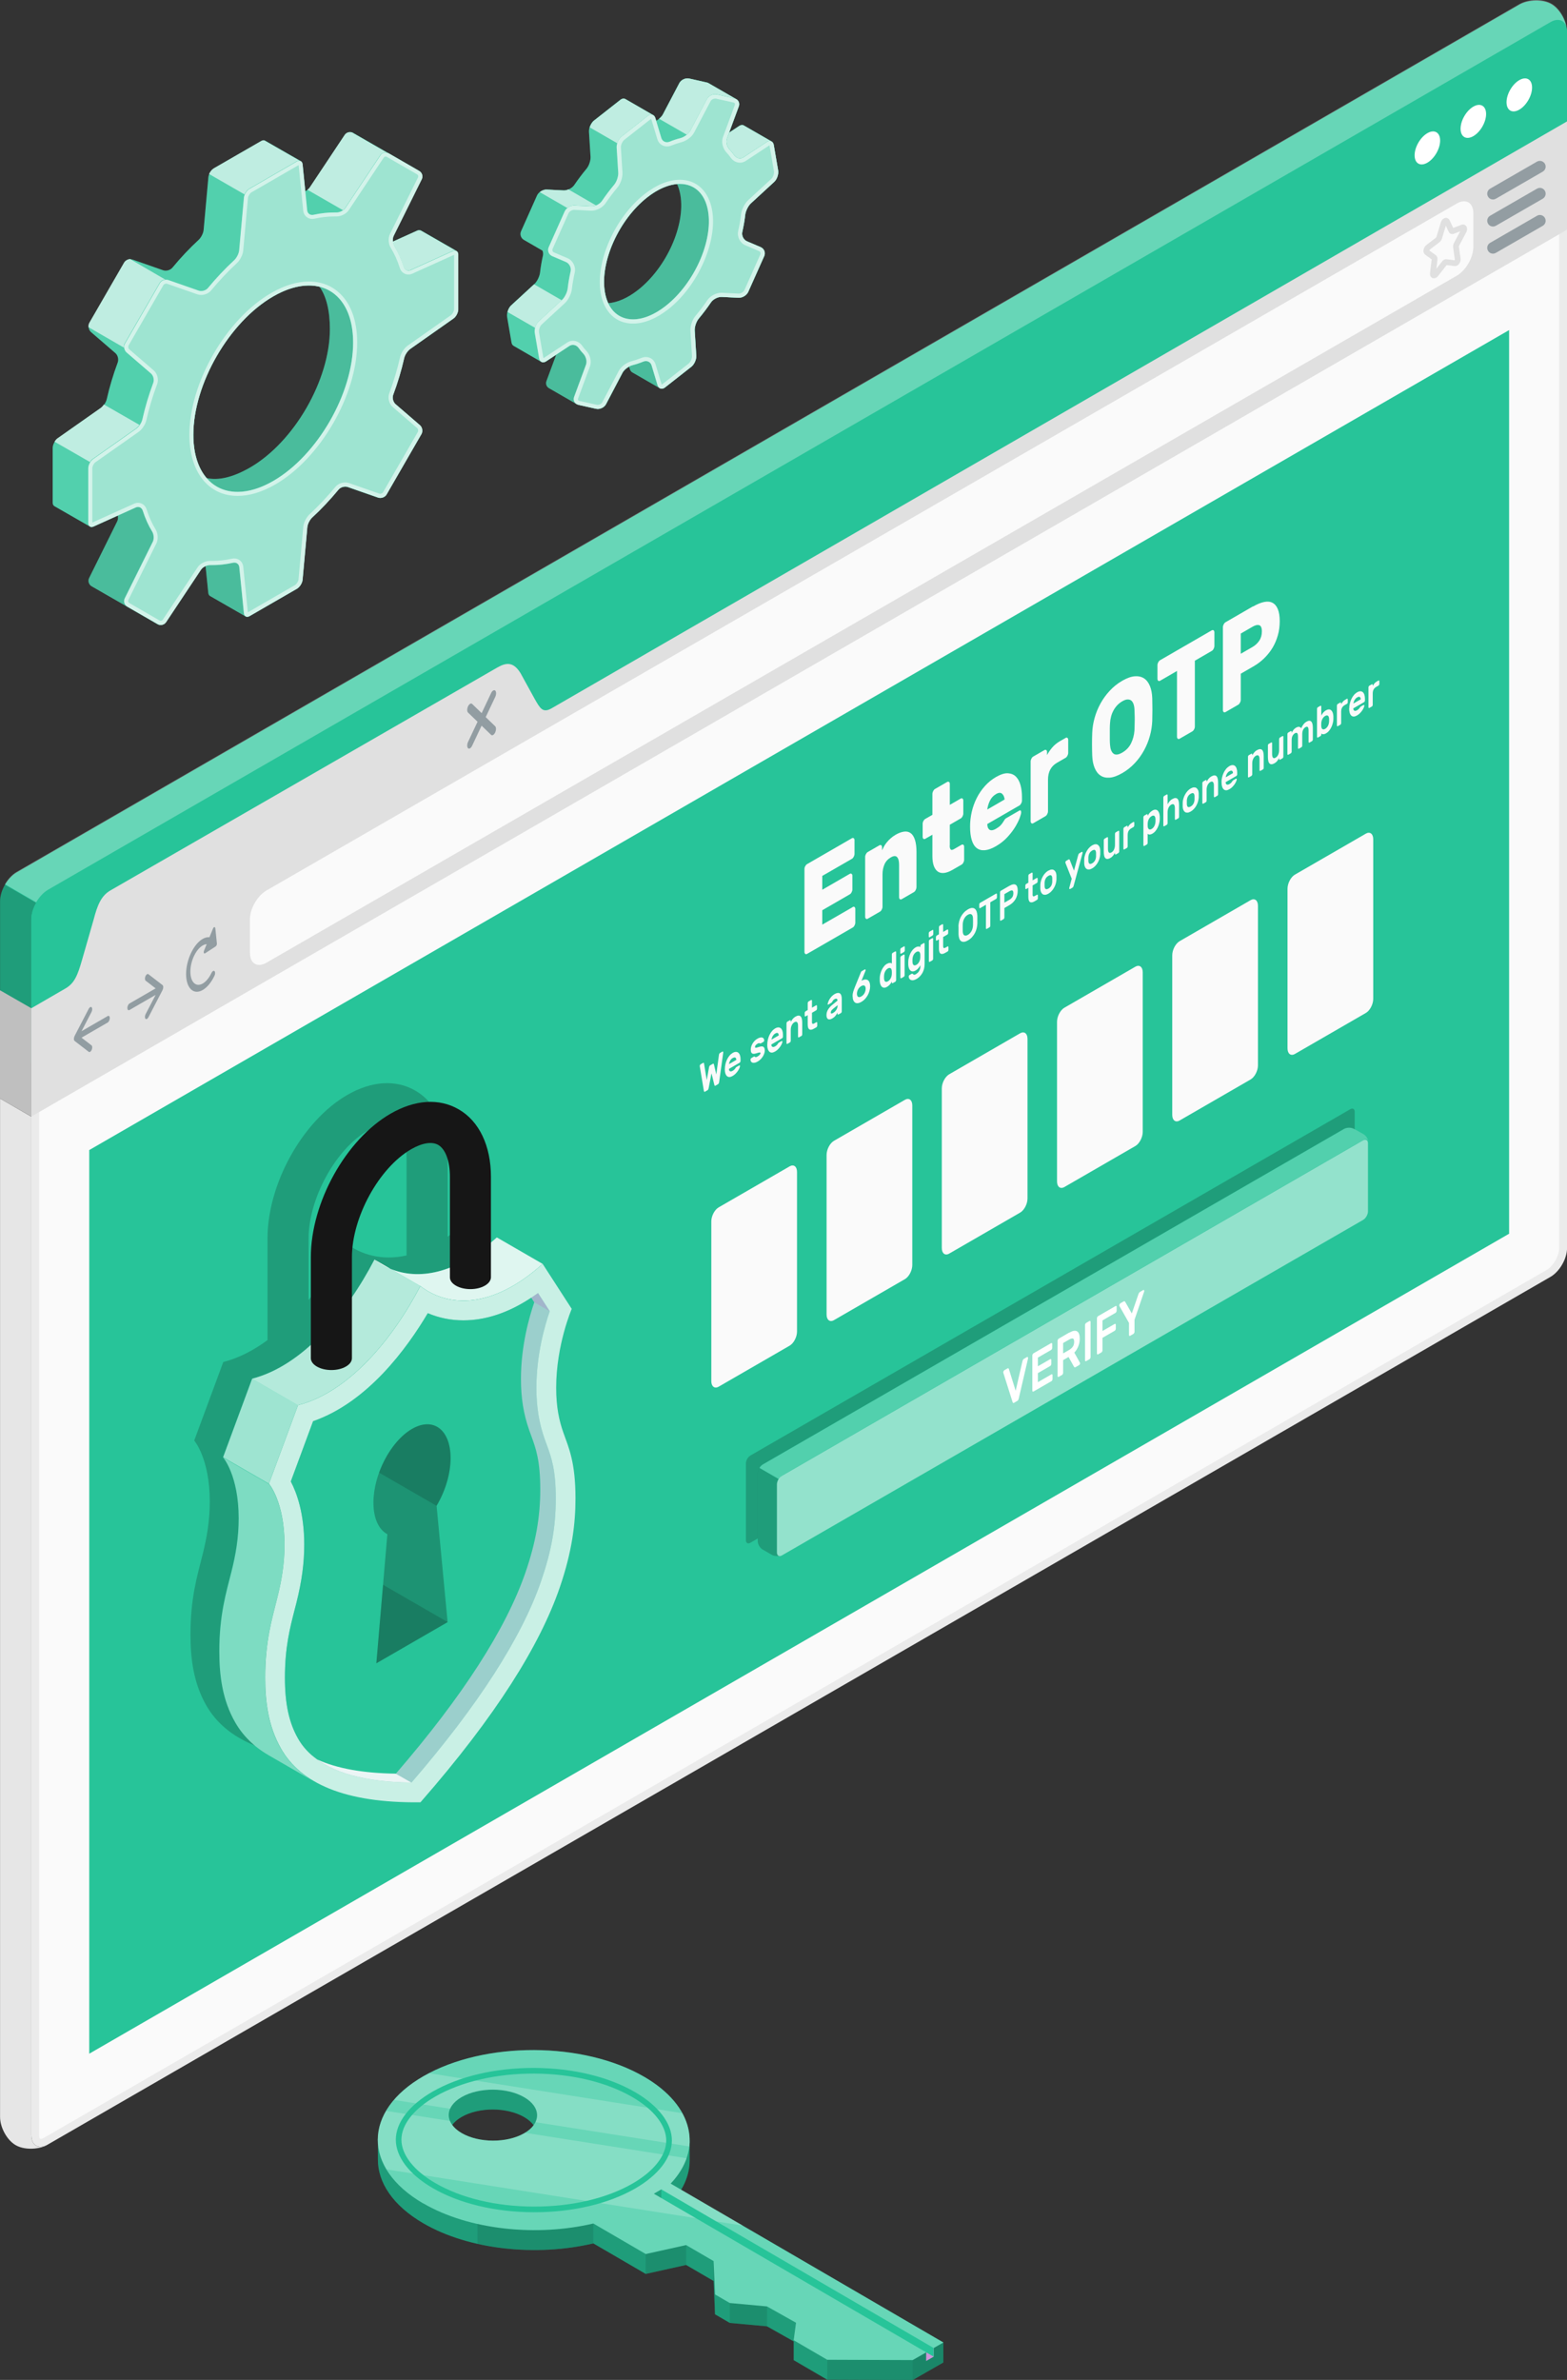 <svg xmlns="http://www.w3.org/2000/svg" id="Layer_2" data-name="Layer 2" viewBox="0 0 279.89 424.97"><rect x="0" y="0" width="279.89" height="424.97" fill="#333333" stroke="none"/><defs><style>      .cls-1, .cls-2, .cls-3, .cls-4, .cls-5, .cls-6, .cls-7, .cls-8, .cls-9, .cls-10, .cls-11 {        fill: #fff;      }      .cls-12, .cls-13, .cls-14 {        fill: #ba68c8;      }      .cls-12, .cls-15 {        opacity: .25;      }      .cls-16 {        fill: #fafafa;      }      .cls-17, .cls-8 {        opacity: .75;      }      .cls-17, .cls-18 {        fill: #27c499;      }      .cls-19, .cls-4, .cls-20 {        opacity: .5;      }      .cls-2 {        opacity: .4;      }      .cls-3 {        opacity: .3;      }      .cls-21, .cls-20 {        fill: #455a64;      }      .cls-22, .cls-9 {        opacity: .2;      }      .cls-23 {        fill: #e0e0e0;      }      .cls-5 {        opacity: .8;      }      .cls-6, .cls-24 {        opacity: .55;      }      .cls-7 {        opacity: .7;      }      .cls-25 {        fill: #e6e6e6;      }      .cls-26, .cls-13 {        opacity: .15;      }      .cls-27 {        opacity: .1;      }      .cls-28 {        fill: #ebebeb;      }      .cls-29 {        fill: #161616;      }      .cls-10 {        opacity: .85;      }      .cls-11 {        opacity: .65;      }    </style></defs><g id="Gears"><g id="Gears-2" data-name="Gears"><g id="Gear"><g><path class="cls-18" d="M81.53,44.83h0s-6.36-3.65-6.36-3.65h0c-.17-.09-.4-.1-.65,.01l-4.34,1.96c-.05-.37-.02-.76,.13-1.05l5.01-10.1c.26-.52,.06-1.18-.44-1.47l-5.44-3.14s-.02,0-.03,0l-6.32-3.63c-.5-.29-1.17-.13-1.5,.35l-6.24,9.39c-.18,.27-.49,.49-.82,.63l-.48-4.76c-.03-.28-.15-.47-.32-.57h0s-6.37-3.66-6.37-3.66h0c-.19-.1-.43-.09-.68,.06l-8.45,4.88c-.5,.29-.96,1-1.01,1.58l-.85,9.4c-.05,.58-.45,1.36-.88,1.76-1.64,1.51-3.21,3.18-4.69,4.97-.37,.45-1.11,.66-1.66,.47l-5.42-1.89c-.55-.19-1.23,.06-1.52,.57l-6.21,10.76c-.29,.5-.17,1.22,.27,1.6l4.35,3.75c.44,.38,.62,1.13,.42,1.67-.81,2.17-1.47,4.37-1.96,6.55-.13,.57-.6,1.3-1.08,1.64l-7.72,5.43c-.48,.34-.86,1.08-.86,1.66v9.75c0,.3,.12,.52,.3,.63h0s6.36,3.65,6.36,3.65h0c.17,.1,.4,.1,.65-.01l4.34-1.96c.05,.37,.02,.76-.13,1.05l-5.01,10.1c-.26,.52-.06,1.18,.44,1.47l7.64,4.39s0,0,.01,0l4.14,2.39c.5,.29,1.17,.13,1.5-.35l6.25-9.39c.18-.27,.49-.49,.82-.63l.48,4.76c.03,.28,.15,.48,.33,.58h0s6.35,3.65,6.35,3.65h0c.19,.1,.43,.1,.69-.06l8.45-4.88c.5-.29,.96-1,1.01-1.58l.85-9.4c.05-.58,.45-1.36,.88-1.75,1.64-1.51,3.21-3.18,4.69-4.97,.37-.45,1.11-.66,1.66-.47l5.42,1.89c.55,.19,1.23-.06,1.52-.57l6.21-10.76c.29-.5,.17-1.22-.27-1.6l-4.35-3.75c-.44-.38-.62-1.13-.42-1.67,.81-2.17,1.47-4.37,1.96-6.55,.13-.57,.6-1.3,1.08-1.64l7.72-5.43c.48-.33,.86-1.08,.86-1.66v-9.75c0-.3-.12-.52-.3-.63Zm-47,32.81c0-9.1,6.39-20.17,14.27-24.72,3.08-1.78,5.93-2.29,8.27-1.72,1.2,1.68,1.85,4.23,1.85,7.57,0,9.1-6.39,20.17-14.27,24.72-3.08,1.78-5.7,2.35-7.76,1.87-1.49-1.74-2.36-4.36-2.36-7.71Z"></path><path class="cls-9" d="M81.53,44.83h0s-6.36-3.65-6.36-3.65h0c-.17-.09-.4-.1-.65,.01l-4.34,1.96c-.05-.37-.02-.76,.13-1.05l5.01-10.1c.26-.52,.06-1.18-.44-1.47l-5.44-3.14s-.02,0-.03,0l-6.32-3.63c-.5-.29-1.17-.13-1.5,.35l-6.24,9.39c-.18,.27-.49,.49-.82,.63l-.48-4.76c-.03-.28-.15-.47-.32-.57h0s-6.37-3.66-6.37-3.66h0c-.19-.1-.43-.09-.68,.06l-8.45,4.88c-.5,.29-.96,1-1.01,1.58l-.85,9.4c-.05,.58-.45,1.36-.88,1.76-1.64,1.51-3.21,3.18-4.69,4.97-.37,.45-1.11,.66-1.66,.47l-5.42-1.89c-.55-.19-1.23,.06-1.52,.57l-6.21,10.76c-.29,.5-.17,1.22,.27,1.6l4.35,3.75c.44,.38,.62,1.13,.42,1.67-.81,2.17-1.47,4.37-1.96,6.55-.13,.57-.6,1.3-1.08,1.64l-7.72,5.43c-.48,.34-.86,1.08-.86,1.66v9.75c0,.3,.12,.52,.3,.63h0s6.36,3.65,6.36,3.65h0c.17,.1,.4,.1,.65-.01l4.34-1.96c.05,.37,.02,.76-.13,1.05l-5.01,10.1c-.26,.52-.06,1.18,.44,1.47l7.64,4.39s0,0,.01,0l4.14,2.39c.5,.29,1.17,.13,1.5-.35l6.25-9.39c.18-.27,.49-.49,.82-.63l.48,4.76c.03,.28,.15,.48,.33,.58h0s6.35,3.65,6.35,3.65h0c.19,.1,.43,.1,.69-.06l8.45-4.88c.5-.29,.96-1,1.01-1.58l.85-9.4c.05-.58,.45-1.36,.88-1.75,1.64-1.51,3.21-3.18,4.69-4.97,.37-.45,1.11-.66,1.66-.47l5.42,1.89c.55,.19,1.23-.06,1.52-.57l6.21-10.76c.29-.5,.17-1.22-.27-1.6l-4.35-3.75c-.44-.38-.62-1.13-.42-1.67,.81-2.17,1.47-4.37,1.96-6.55,.13-.57,.6-1.3,1.08-1.64l7.72-5.43c.48-.33,.86-1.08,.86-1.66v-9.75c0-.3-.12-.52-.3-.63Zm-47,32.81c0-9.1,6.39-20.17,14.27-24.72,3.08-1.78,5.93-2.29,8.27-1.72,1.2,1.68,1.85,4.23,1.85,7.57,0,9.1-6.39,20.17-14.27,24.72-3.08,1.78-5.7,2.35-7.76,1.87-1.49-1.74-2.36-4.36-2.36-7.71Z"></path></g><path class="cls-27" d="M25.5,91.16c-.17-.56-.72-.82-1.25-.58l-3.17,1.43c.05,.37,0,.76-.14,1.06l-5.01,10.1c-.26,.52-.06,1.18,.45,1.48l7.63,4.38-1.28-.75c-.51-.29-.7-.94-.45-1.47l5.01-10.1c.26-.52,.19-1.33-.12-1.82-.67-1.1-1.24-2.35-1.67-3.73Zm18.31,18.84c-.13-.12-.22-.3-.26-.54l-.82-8.21c-.06-.58-.56-.92-1.13-.8-1.42,.31-2.78,.45-4.07,.41-.26,0-.55,.06-.81,.17l.48,4.77c.03,.28,.15,.48,.32,.57h0s6.28,3.61,6.28,3.61Z"></path><path class="cls-27" d="M63.06,61.16c0,9.1-6.38,20.17-14.27,24.72-4.98,2.88-9.37,2.46-11.92-.53,2.05,.5,4.68-.08,7.77-1.87,7.88-4.55,14.27-15.62,14.27-24.72,0-3.33-.64-5.89-1.84-7.57,3.63,.89,5.99,4.43,5.99,9.96Z"></path><g><path class="cls-18" d="M63.08,23.73c-.5-.29-1.17-.13-1.49,.36l-6.25,9.39c-.1,.15-.25,.28-.41,.4l6.36,3.66c.17-.12,.31-.26,.41-.41l6.24-9.39c.3-.44,.89-.61,1.37-.41l-6.22-3.58Zm12.09,17.44h0c-.17-.09-.4-.09-.65,.02l-4.34,1.96c.04,.28,.13,.55,.26,.76,.64,1.05,1.19,2.24,1.61,3.55,.02,.06,.05,.12,.07,.18,.05,.15,.12,.28,.22,.39,.03,.03,.07,.07,.11,.1,.07,.06,.16,.1,.25,.13,.14,.05,.3,.06,.46,.02,.07,0,.14-.03,.21-.07l7.52-3.39c.07-.03,.12-.05,.19-.07,.09-.02,.18-.03,.26,0,.08,0,.16,.03,.22,.07h0s-6.37-3.66-6.37-3.66Zm-27.82-16.06c-.18-.1-.42-.08-.68,.07l-8.45,4.87c-.35,.2-.66,.6-.85,1.02l6.34,3.65c.18-.42,.51-.82,.85-1.02l8.45-4.88c.24-.13,.46-.16,.65-.08l-6.32-3.62Zm-28.76,47.11c-.17,.25-.38,.48-.59,.63l-7.72,5.43c-.2,.14-.36,.36-.51,.59l6.34,3.64c.14-.24,.32-.45,.52-.58l7.72-5.43c.21-.15,.41-.37,.6-.63l-6.36-3.65Zm4.69-25.96c-.43,.02-.86,.25-1.09,.63l-6.21,10.75c-.13,.24-.17,.51-.14,.79l6.35,3.66c-.04-.27,0-.56,.14-.8l6.22-10.76c.2-.36,.6-.58,1-.62l-6.27-3.65Z"></path><path class="cls-7" d="M63.05,23.73c-.5-.29-1.17-.13-1.49,.36l-6.25,9.39c-.1,.15-.25,.28-.41,.4l6.36,3.66c.17-.12,.31-.26,.41-.41l6.24-9.39c.3-.44,.89-.61,1.37-.41l-6.22-3.58Zm12.09,17.44h0c-.17-.09-.4-.09-.65,.02l-4.34,1.96c.04,.28,.13,.55,.26,.76,.64,1.05,1.19,2.24,1.61,3.55,.02,.06,.05,.12,.07,.18,.05,.15,.12,.28,.22,.39,.03,.03,.07,.07,.11,.1,.07,.06,.16,.1,.25,.13,.14,.05,.3,.06,.46,.02,.07,0,.14-.03,.21-.07l7.52-3.39c.07-.03,.12-.05,.19-.07,.09-.02,.18-.03,.26,0,.08,0,.16,.03,.22,.07h0s-6.37-3.66-6.37-3.66Zm-27.82-16.06c-.18-.1-.42-.08-.68,.07l-8.45,4.87c-.35,.2-.66,.6-.85,1.02l6.34,3.65c.18-.42,.51-.82,.85-1.02l8.45-4.88c.24-.13,.46-.16,.65-.08l-6.32-3.62Zm-28.76,47.11c-.17,.25-.38,.48-.59,.63l-7.72,5.43c-.2,.14-.36,.36-.51,.59l6.34,3.64c.14-.24,.32-.45,.52-.58l7.72-5.43c.21-.15,.41-.37,.6-.63l-6.36-3.65Zm4.69-25.96c-.43,.02-.86,.25-1.09,.63l-6.21,10.75c-.13,.24-.17,.51-.14,.79l6.35,3.66c-.04-.27,0-.56,.14-.8l6.22-10.76c.2-.36,.6-.58,1-.62l-6.27-3.65Z"></path></g><g><path class="cls-18" d="M81.83,55.21v-9.75c0-.58-.43-.86-.96-.62l-7.52,3.39c-.53,.24-1.08-.02-1.25-.58-.44-1.38-1-2.63-1.68-3.73-.3-.5-.37-1.3-.11-1.82l5.01-10.1c.26-.52,.06-1.18-.44-1.47l-5.44-3.14c-.5-.29-1.17-.13-1.5,.35l-6.25,9.39c-.32,.48-1.05,.83-1.64,.81-1.29-.03-2.65,.1-4.07,.41-.57,.13-1.07-.22-1.13-.79l-.82-8.21c-.06-.58-.51-.81-1.02-.52l-8.45,4.88c-.5,.29-.96,1-1.01,1.58l-.85,9.4c-.05,.58-.45,1.36-.88,1.76-1.64,1.51-3.21,3.18-4.69,4.97-.37,.45-1.11,.66-1.66,.47l-5.42-1.89c-.55-.19-1.23,.06-1.52,.57l-6.21,10.76c-.29,.5-.17,1.22,.27,1.6l4.35,3.75c.44,.38,.62,1.13,.42,1.67-.81,2.17-1.47,4.37-1.95,6.55-.13,.57-.6,1.3-1.08,1.64l-7.72,5.43c-.48,.34-.86,1.08-.86,1.66v9.75c0,.58,.43,.86,.96,.62l7.52-3.39c.53-.24,1.08,.02,1.25,.58,.44,1.38,1,2.63,1.68,3.73,.3,.5,.37,1.3,.11,1.82l-5.01,10.1c-.26,.52-.06,1.18,.44,1.47l5.44,3.14c.5,.29,1.17,.13,1.5-.35l6.25-9.39c.32-.48,1.05-.83,1.64-.81,1.29,.03,2.65-.1,4.07-.41,.57-.13,1.07,.22,1.13,.79l.82,8.21c.06,.58,.51,.81,1.02,.52l8.45-4.88c.5-.29,.96-1,1.01-1.58l.85-9.4c.05-.58,.45-1.36,.88-1.75,1.64-1.51,3.21-3.18,4.69-4.97,.37-.45,1.11-.66,1.66-.47l5.42,1.89c.55,.19,1.23-.06,1.52-.57l6.21-10.76c.29-.5,.17-1.22-.27-1.6l-4.35-3.75c-.44-.38-.62-1.13-.42-1.67,.81-2.17,1.47-4.37,1.96-6.55,.13-.57,.6-1.3,1.08-1.64l7.72-5.43c.48-.33,.86-1.08,.86-1.66Zm-33.03,30.67c-7.88,4.55-14.27,.86-14.27-8.24,0-9.1,6.39-20.17,14.27-24.72,7.88-4.55,14.27-.86,14.27,8.24s-6.39,20.17-14.27,24.72Z"></path><path class="cls-6" d="M81.83,55.21v-9.75c0-.58-.43-.86-.96-.62l-7.52,3.39c-.53,.24-1.08-.02-1.25-.58-.44-1.38-1-2.63-1.68-3.73-.3-.5-.37-1.3-.11-1.82l5.01-10.1c.26-.52,.06-1.18-.44-1.47l-5.44-3.14c-.5-.29-1.17-.13-1.5,.35l-6.25,9.39c-.32,.48-1.05,.83-1.64,.81-1.29-.03-2.65,.1-4.07,.41-.57,.13-1.07-.22-1.13-.79l-.82-8.21c-.06-.58-.51-.81-1.02-.52l-8.45,4.88c-.5,.29-.96,1-1.01,1.58l-.85,9.4c-.05,.58-.45,1.36-.88,1.76-1.64,1.51-3.21,3.18-4.69,4.97-.37,.45-1.11,.66-1.66,.47l-5.42-1.89c-.55-.19-1.23,.06-1.52,.57l-6.21,10.76c-.29,.5-.17,1.22,.27,1.6l4.35,3.75c.44,.38,.62,1.13,.42,1.67-.81,2.17-1.47,4.37-1.95,6.55-.13,.57-.6,1.3-1.08,1.64l-7.72,5.43c-.48,.34-.86,1.08-.86,1.66v9.75c0,.58,.43,.86,.96,.62l7.52-3.39c.53-.24,1.08,.02,1.25,.58,.44,1.38,1,2.63,1.68,3.73,.3,.5,.37,1.3,.11,1.82l-5.01,10.1c-.26,.52-.06,1.18,.44,1.47l5.44,3.14c.5,.29,1.17,.13,1.5-.35l6.25-9.39c.32-.48,1.05-.83,1.64-.81,1.29,.03,2.65-.1,4.07-.41,.57-.13,1.07,.22,1.13,.79l.82,8.21c.06,.58,.51,.81,1.02,.52l8.45-4.88c.5-.29,.96-1,1.01-1.58l.85-9.4c.05-.58,.45-1.36,.88-1.75,1.64-1.51,3.21-3.18,4.69-4.97,.37-.45,1.11-.66,1.66-.47l5.42,1.89c.55,.19,1.23-.06,1.52-.57l6.21-10.76c.29-.5,.17-1.22-.27-1.6l-4.35-3.75c-.44-.38-.62-1.13-.42-1.67,.81-2.17,1.47-4.37,1.96-6.55,.13-.57,.6-1.3,1.08-1.64l7.72-5.43c.48-.33,.86-1.08,.86-1.66Zm-33.03,30.67c-7.88,4.55-14.27,.86-14.27-8.24,0-9.1,6.39-20.17,14.27-24.72,7.88-4.55,14.27-.86,14.27,8.24s-6.39,20.17-14.27,24.72Z"></path><g class="cls-24"><path class="cls-1" d="M68.88,27.95c.07,0,.14,.02,.19,.05l5.44,3.14c.18,.1,.25,.35,.16,.53l-5.01,10.1c-.36,.73-.3,1.79,.15,2.51,.65,1.06,1.19,2.26,1.6,3.57,.22,.71,.83,1.17,1.54,1.17,.23,0,.47-.05,.69-.15l7.47-3.37v9.7c0,.35-.27,.87-.56,1.08l-7.72,5.43c-.61,.43-1.2,1.32-1.37,2.07-.47,2.11-1.12,4.28-1.93,6.45-.31,.83-.04,1.89,.63,2.46l4.35,3.75c.18,.15,.24,.49,.12,.7l-6.21,10.76c-.09,.16-.31,.27-.51,.27-.06,0-.11,0-.15-.02l-5.42-1.89c-.21-.07-.44-.11-.67-.11-.68,0-1.36,.31-1.77,.8-1.48,1.78-3.03,3.43-4.62,4.9-.56,.52-1.04,1.47-1.11,2.22l-.85,9.4c-.03,.35-.35,.85-.65,1.02l-8.4,4.85-.82-8.15c-.09-.85-.76-1.47-1.61-1.47-.13,0-.26,.01-.39,.04-1.21,.27-2.39,.4-3.52,.4-.12,0-.25,0-.37,0h-.06c-.84,0-1.76,.48-2.19,1.13l-6.25,9.39c-.07,.11-.21,.18-.35,.18-.07,0-.14-.02-.19-.05l-5.44-3.14c-.18-.1-.25-.35-.16-.53l5.01-10.1c.36-.73,.3-1.79-.14-2.51-.65-1.06-1.19-2.26-1.6-3.57-.22-.71-.83-1.17-1.54-1.17-.24,0-.47,.05-.69,.15l-7.47,3.37v-9.7c0-.35,.27-.87,.56-1.07l7.72-5.43c.61-.43,1.2-1.32,1.37-2.07,.47-2.12,1.12-4.29,1.93-6.45,.31-.83,.04-1.89-.63-2.46l-4.35-3.75c-.18-.15-.24-.5-.12-.7l6.21-10.76c.09-.16,.31-.27,.51-.27,.06,0,.11,0,.15,.02l5.42,1.89c.21,.07,.44,.11,.67,.11,.68,0,1.36-.31,1.77-.8,1.48-1.78,3.03-3.43,4.63-4.9,.56-.52,1.04-1.47,1.11-2.22l.85-9.4c.03-.35,.35-.85,.65-1.02l8.4-4.85,.82,8.15c.09,.85,.76,1.46,1.61,1.46,.13,0,.26-.01,.39-.04,1.2-.27,2.39-.4,3.52-.4,.12,0,.25,0,.37,0h.06c.84,0,1.76-.48,2.19-1.13l6.25-9.39c.07-.11,.21-.18,.35-.18h0m-26.46,60.6c2.12,0,4.38-.69,6.73-2.04,8.07-4.66,14.63-16.02,14.63-25.34,0-3.28-.81-6.04-2.35-7.96-1.54-1.92-3.7-2.94-6.26-2.94-2.12,0-4.38,.69-6.73,2.04-8.07,4.66-14.63,16.02-14.63,25.34,0,6.62,3.38,10.9,8.61,10.9m26.46-61.31c-.37,0-.73,.18-.94,.5l-6.25,9.39c-.32,.47-1.02,.81-1.6,.81-.01,0-.02,0-.04,0-.13,0-.26,0-.39,0-1.17,0-2.4,.14-3.67,.42-.08,.02-.16,.03-.23,.03-.47,0-.84-.32-.9-.82l-.82-8.21c-.04-.41-.28-.65-.6-.65-.13,0-.27,.04-.42,.13l-8.45,4.88c-.5,.29-.96,1-1.01,1.58l-.85,9.4c-.05,.58-.45,1.36-.88,1.76-1.64,1.51-3.21,3.18-4.69,4.97-.28,.34-.76,.54-1.22,.54-.15,0-.3-.02-.44-.07l-5.42-1.89c-.12-.04-.26-.06-.39-.06-.45,0-.91,.24-1.13,.63l-6.21,10.76c-.29,.5-.17,1.22,.27,1.6l4.35,3.75c.44,.38,.62,1.13,.42,1.67-.81,2.17-1.47,4.37-1.95,6.55-.13,.57-.6,1.3-1.08,1.64l-7.72,5.43c-.48,.34-.86,1.08-.86,1.66v9.75c0,.44,.25,.71,.6,.71,.11,0,.24-.03,.37-.09l7.52-3.39c.13-.06,.27-.09,.4-.09,.39,0,.72,.25,.86,.67,.44,1.38,1,2.63,1.68,3.73,.3,.5,.37,1.3,.11,1.82l-5.01,10.1c-.26,.52-.06,1.18,.44,1.47l5.44,3.14c.17,.1,.36,.15,.55,.15,.37,0,.73-.18,.94-.5l6.25-9.39c.32-.47,1.02-.81,1.6-.81,.01,0,.02,0,.04,0,.13,0,.26,0,.39,0,1.18,0,2.4-.14,3.68-.42,.08-.02,.16-.03,.23-.03,.47,0,.85,.32,.89,.82l.82,8.21c.04,.41,.28,.65,.6,.65,.13,0,.27-.04,.42-.13l8.45-4.88c.5-.29,.95-1,1.01-1.58l.85-9.4c.05-.58,.45-1.36,.88-1.75,1.64-1.51,3.21-3.18,4.69-4.97,.28-.34,.76-.54,1.22-.54,.15,0,.3,.02,.44,.07l5.42,1.89c.12,.04,.26,.06,.39,.06,.45,0,.91-.24,1.13-.63l6.21-10.76c.29-.5,.17-1.22-.27-1.6l-4.35-3.75c-.44-.38-.62-1.13-.42-1.67,.81-2.17,1.47-4.37,1.96-6.55,.13-.57,.6-1.3,1.08-1.64l7.72-5.43c.48-.33,.86-1.08,.86-1.66v-9.75c0-.44-.25-.71-.6-.71-.11,0-.24,.03-.36,.09l-7.52,3.39c-.13,.06-.27,.09-.4,.09-.39,0-.72-.25-.86-.67-.44-1.38-1-2.63-1.68-3.73-.3-.5-.37-1.3-.11-1.82l5.01-10.1c.26-.52,.06-1.18-.44-1.47l-5.44-3.14c-.17-.1-.36-.15-.55-.15h0Zm-26.46,60.6c-4.68,0-7.9-3.73-7.9-10.19,0-9.1,6.39-20.17,14.27-24.72,2.29-1.32,4.46-1.95,6.37-1.95,4.68,0,7.9,3.73,7.9,10.19,0,9.1-6.39,20.17-14.27,24.72-2.29,1.32-4.46,1.95-6.37,1.95h0Z"></path></g></g></g><g id="Gear-2" data-name="Gear"><g><path class="cls-18" d="M133.11,38.37c.08-.68,.52-1.6,1.02-2.06l4.16-3.83c.5-.46,.81-1.38,.7-2.05l-.78-4.54c-.05-.31-.2-.52-.4-.63h0s-4.93-2.85-4.93-2.85h0c-.23-.13-.54-.12-.86,.09l-1.79,1.18,1.73-4.67c.2-.53-.02-1.04-.48-1.29h.02s-4.93-2.86-4.93-2.86h0c-.1-.05-.2-.1-.33-.13l-3.13-.7c-.66-.15-1.46,.22-1.78,.82l-2.95,5.62c-.22,.42-.69,.82-1.17,1.09l-.14-.45c-.08-.26-.22-.44-.4-.55,0,0,0,0,0,0l-4.95-2.85h0c-.26-.15-.61-.12-.93,.13l-4.7,3.69c-.54,.42-.93,1.31-.89,1.99l.28,4.47c.04,.68-.29,1.64-.73,2.16-.77,.92-1.5,1.89-2.18,2.89-.38,.56-1.23,1-1.91,.97l-3.02-.15c-.68-.03-1.46,.44-1.73,1.07l-2.84,6.36c-.25,.57-.03,1.22,.48,1.53h0s3.35,1.94,3.35,1.94c.11,.27,.14,.58,.08,.87-.23,1.02-.41,2.04-.52,3.04-.08,.68-.52,1.6-1.02,2.06l-4.16,3.83c-.5,.46-.81,1.38-.7,2.05l.78,4.54c.05,.3,.19,.5,.38,.61h0s4.96,2.87,4.96,2.87h0c.23,.13,.54,.11,.85-.09l1.79-1.18-1.73,4.67c-.19,.51,0,1.01,.42,1.27h0s4.96,2.86,4.96,2.86v-.02c.11,.06,.22,.13,.35,.16l3.13,.7c.66,.15,1.46-.22,1.78-.82l2.95-5.62c.22-.42,.69-.82,1.17-1.08l.14,.45c.08,.26,.23,.45,.4,.55h0s4.91,2.83,4.91,2.83c0,0,0,0,0,0l.06,.03h0c.26,.13,.59,.1,.9-.15l4.7-3.69c.54-.42,.93-1.31,.89-1.99l-.28-4.47c-.04-.68,.29-1.64,.73-2.16,.77-.92,1.5-1.89,2.18-2.89,.38-.56,1.23-1,1.91-.97l3.02,.15c.68,.03,1.46-.44,1.73-1.07l2.84-6.36c.28-.62,0-1.34-.63-1.61l-2.44-1.04c-.63-.27-.99-1.02-.84-1.68,.23-1.02,.41-2.04,.52-3.04Zm-25.07,13.81c-.92-5.35,2.46-12.93,7.55-16.93,1.88-1.48,3.72-2.25,5.35-2.39,.25,.56,.46,1.21,.59,1.97,.92,5.35-2.46,12.92-7.55,16.93-1.87,1.47-3.71,2.25-5.33,2.38-.27-.57-.48-1.23-.61-1.97Z"></path><path class="cls-9" d="M133.11,38.37c.08-.68,.52-1.6,1.02-2.06l4.16-3.83c.5-.46,.81-1.38,.7-2.05l-.78-4.54c-.05-.31-.2-.52-.4-.63h0s-4.93-2.85-4.93-2.85h0c-.23-.13-.54-.12-.86,.09l-1.79,1.18,1.73-4.67c.2-.53-.02-1.04-.48-1.29h.02s-4.93-2.86-4.93-2.86h0c-.1-.05-.2-.1-.33-.13l-3.13-.7c-.66-.15-1.46,.22-1.78,.82l-2.95,5.62c-.22,.42-.69,.82-1.17,1.09l-.14-.45c-.08-.26-.22-.44-.4-.55,0,0,0,0,0,0l-4.95-2.85h0c-.26-.15-.61-.12-.93,.13l-4.7,3.69c-.54,.42-.93,1.31-.89,1.99l.28,4.47c.04,.68-.29,1.64-.73,2.16-.77,.92-1.5,1.89-2.18,2.89-.38,.56-1.23,1-1.91,.97l-3.02-.15c-.68-.03-1.46,.44-1.73,1.07l-2.84,6.36c-.25,.57-.03,1.22,.48,1.53h0s3.35,1.94,3.35,1.94c.11,.27,.14,.58,.08,.87-.23,1.02-.41,2.04-.52,3.04-.08,.68-.52,1.6-1.02,2.06l-4.16,3.83c-.5,.46-.81,1.38-.7,2.05l.78,4.54c.05,.3,.19,.5,.38,.61h0s4.96,2.87,4.96,2.87h0c.23,.13,.54,.11,.85-.09l1.79-1.18-1.73,4.67c-.19,.51,0,1.01,.42,1.27h0s4.96,2.86,4.96,2.86v-.02c.11,.06,.22,.13,.35,.16l3.13,.7c.66,.15,1.46-.22,1.78-.82l2.95-5.62c.22-.42,.69-.82,1.17-1.08l.14,.45c.08,.26,.23,.45,.4,.55h0s4.91,2.83,4.91,2.83c0,0,0,0,0,0l.06,.03h0c.26,.13,.59,.1,.9-.15l4.7-3.69c.54-.42,.93-1.31,.89-1.99l-.28-4.47c-.04-.68,.29-1.64,.73-2.16,.77-.92,1.5-1.89,2.18-2.89,.38-.56,1.23-1,1.91-.97l3.02,.15c.68,.03,1.46-.44,1.73-1.07l2.84-6.36c.28-.62,0-1.34-.63-1.61l-2.44-1.04c-.63-.27-.99-1.02-.84-1.68,.23-1.02,.41-2.04,.52-3.04Zm-25.07,13.81c-.92-5.35,2.46-12.93,7.55-16.93,1.88-1.48,3.72-2.25,5.35-2.39,.25,.56,.46,1.21,.59,1.97,.92,5.35-2.46,12.92-7.55,16.93-1.87,1.47-3.71,2.25-5.33,2.38-.27-.57-.48-1.23-.61-1.97Z"></path></g><path class="cls-27" d="M103.39,62.16c-.39-.56-1.1-.76-1.67-.38l-2.38,1.56-1.73,4.67c-.18,.5,0,1.01,.42,1.27l4.9,2.82c-.39-.26-.54-.75-.37-1.24l2.12-5.74c.23-.63-.02-1.48-.48-1.98-.29-.3-.56-.63-.81-.99Zm14.46,7.16c-.17-.1-.32-.28-.4-.54l-1.06-3.52c-.19-.65-.85-.93-1.48-.68-.65,.27-1.3,.48-1.93,.64-.19,.05-.41,.14-.61,.25l.14,.46c.09,.26,.23,.45,.41,.54h0s4.94,2.85,4.94,2.85Z"></path><path class="cls-27" d="M118.93,54.62c-4.39,3.45-8.62,3.12-10.28-.48,1.63-.13,3.46-.91,5.33-2.38,5.09-4,8.47-11.58,7.55-16.93-.14-.76-.33-1.41-.59-1.96,2.79-.24,4.95,1.44,5.54,4.81,.92,5.35-2.46,12.93-7.55,16.93Z"></path><g><path class="cls-18" d="M101.54,33.82c-.29,.12-.59,.2-.86,.18l-3.03-.15c-.43-.02-.89,.16-1.25,.46l4.95,2.85c.36-.29,.82-.47,1.25-.46l3.03,.15c.27,.02,.57-.05,.86-.16l-4.95-2.87Zm10.19-16.12c-.26-.16-.6-.13-.92,.13l-4.7,3.69c-.35,.27-.62,.75-.78,1.23l4.95,2.85c.15-.48,.43-.96,.78-1.23l4.69-3.68c.33-.25,.67-.29,.93-.13h0s-4.95-2.86-4.95-2.86Zm-16.33,33.06l-4.11,3.78c-.31,.28-.52,.73-.64,1.18l4.94,2.84c.11-.46,.35-.89,.65-1.17l4.11-3.77-4.95-2.86ZM126.57,14.86c-.1-.06-.2-.11-.33-.13l-3.13-.71c-.66-.15-1.45,.22-1.77,.82l-2.95,5.61c-.15,.27-.39,.53-.67,.76l4.95,2.85c.28-.22,.52-.48,.67-.76l2.95-5.61c.31-.6,1.11-.97,1.77-.82l3.13,.71c.12,.03,.22,.07,.32,.12l-4.94-2.84Zm6.31,7.55h0c-.23-.13-.54-.12-.86,.09l-1.78,1.18-.4,1.06c-.23,.64,.02,1.49,.49,1.99,.29,.3,.55,.63,.8,.99,.07,.09,.14,.16,.21,.24,.06,.05,.13,.1,.18,.14,.14,.09,.27,.14,.42,.16,.18,.04,.37,.03,.55-.03,.1-.02,.2-.07,.3-.14l4.16-2.73c.11-.07,.21-.12,.31-.15,.13-.04,.24-.05,.35-.02,.07,0,.14,.03,.19,.06l-4.94-2.84Z"></path><path class="cls-7" d="M101.54,33.82c-.29,.12-.59,.2-.86,.18l-3.03-.15c-.43-.02-.89,.16-1.25,.46l4.95,2.85c.36-.29,.82-.47,1.25-.46l3.03,.15c.27,.02,.57-.05,.86-.16l-4.95-2.87Zm10.19-16.12c-.26-.16-.6-.13-.92,.13l-4.7,3.69c-.35,.27-.62,.75-.78,1.23l4.95,2.85c.15-.48,.43-.96,.78-1.23l4.69-3.68c.33-.25,.67-.29,.93-.13h0s-4.95-2.86-4.95-2.86Zm-16.33,33.06l-4.11,3.78c-.31,.28-.52,.73-.64,1.18l4.94,2.84c.11-.46,.35-.89,.65-1.17l4.11-3.77-4.95-2.86ZM126.57,14.86c-.1-.06-.2-.11-.33-.13l-3.13-.71c-.66-.15-1.45,.22-1.77,.82l-2.95,5.61c-.15,.27-.39,.53-.67,.76l4.95,2.85c.28-.22,.52-.48,.67-.76l2.95-5.61c.31-.6,1.11-.97,1.77-.82l3.13,.71c.12,.03,.22,.07,.32,.12l-4.94-2.84Zm6.31,7.55h0c-.23-.13-.54-.12-.86,.09l-1.78,1.18-.4,1.06c-.23,.64,.02,1.49,.49,1.99,.29,.3,.55,.63,.8,.99,.07,.09,.14,.16,.21,.24,.06,.05,.13,.1,.18,.14,.14,.09,.27,.14,.42,.16,.18,.04,.37,.03,.55-.03,.1-.02,.2-.07,.3-.14l4.16-2.73c.11-.07,.21-.12,.31-.15,.13-.04,.24-.05,.35-.02,.07,0,.14,.03,.19,.06l-4.94-2.84Z"></path></g><g><path class="cls-18" d="M138.99,30.43l-.78-4.54c-.12-.67-.67-.91-1.24-.54l-4.16,2.74c-.57,.37-1.28,.18-1.67-.38-.25-.36-.52-.69-.81-.99-.47-.49-.72-1.34-.49-1.98l2.12-5.74c.24-.64-.11-1.28-.78-1.43l-3.13-.7c-.66-.15-1.46,.22-1.78,.82l-2.95,5.62c-.32,.6-1.12,1.17-1.78,1.34-.63,.16-1.28,.37-1.93,.64-.63,.26-1.29-.02-1.48-.68l-1.06-3.52c-.2-.65-.79-.84-1.33-.42l-4.7,3.69c-.54,.42-.93,1.31-.89,1.99l.28,4.47c.04,.68-.29,1.64-.73,2.16-.77,.92-1.5,1.89-2.18,2.89-.38,.56-1.23,1-1.91,.97l-3.02-.15c-.68-.03-1.46,.44-1.73,1.07l-2.84,6.36c-.28,.62,0,1.34,.63,1.61l2.44,1.04c.63,.27,.99,1.02,.84,1.68-.23,1.02-.41,2.04-.52,3.04-.08,.68-.52,1.6-1.02,2.06l-4.16,3.83c-.5,.46-.81,1.38-.7,2.05l.78,4.54c.12,.67,.67,.91,1.24,.54l4.16-2.74c.57-.37,1.28-.18,1.67,.38,.25,.36,.52,.69,.81,.99,.47,.49,.72,1.34,.49,1.98l-2.12,5.74c-.24,.64,.11,1.28,.78,1.43l3.13,.7c.66,.15,1.46-.22,1.78-.82l2.95-5.62c.32-.6,1.12-1.17,1.78-1.34,.63-.16,1.28-.37,1.93-.64,.63-.26,1.29,.03,1.48,.68l1.06,3.52c.2,.65,.79,.84,1.33,.42l4.7-3.69c.54-.42,.93-1.31,.89-1.99l-.28-4.47c-.04-.68,.29-1.64,.73-2.16,.77-.92,1.5-1.89,2.18-2.89,.38-.56,1.23-1,1.91-.97l3.02,.15c.68,.03,1.46-.44,1.73-1.07l2.84-6.36c.28-.62,0-1.34-.63-1.61l-2.44-1.04c-.63-.27-.99-1.02-.84-1.68,.23-1.02,.41-2.04,.52-3.04,.08-.68,.52-1.6,1.02-2.06l4.16-3.83c.5-.46,.81-1.38,.7-2.05Zm-20.06,24.18c-5.09,4-9.96,2.91-10.88-2.43-.92-5.35,2.46-12.93,7.55-16.93,5.09-4,9.96-2.91,10.88,2.43,.92,5.35-2.46,12.93-7.55,16.93Z"></path><path class="cls-6" d="M138.99,30.43l-.78-4.54c-.12-.67-.67-.91-1.24-.54l-4.16,2.74c-.57,.37-1.28,.18-1.67-.38-.25-.36-.52-.69-.81-.99-.47-.49-.72-1.34-.49-1.98l2.12-5.74c.24-.64-.11-1.28-.78-1.43l-3.13-.7c-.66-.15-1.46,.22-1.78,.82l-2.95,5.62c-.32,.6-1.12,1.17-1.78,1.34-.63,.16-1.28,.37-1.93,.64-.63,.26-1.29-.02-1.48-.68l-1.06-3.52c-.2-.65-.79-.84-1.33-.42l-4.7,3.69c-.54,.42-.93,1.31-.89,1.99l.28,4.47c.04,.68-.29,1.64-.73,2.16-.77,.92-1.5,1.89-2.18,2.89-.38,.56-1.23,1-1.91,.97l-3.02-.15c-.68-.03-1.46,.44-1.73,1.07l-2.84,6.36c-.28,.62,0,1.34,.63,1.61l2.44,1.04c.63,.27,.99,1.02,.84,1.68-.23,1.02-.41,2.04-.52,3.04-.08,.68-.52,1.6-1.02,2.06l-4.16,3.83c-.5,.46-.81,1.38-.7,2.05l.78,4.54c.12,.67,.67,.91,1.24,.54l4.16-2.74c.57-.37,1.28-.18,1.67,.38,.25,.36,.52,.69,.81,.99,.47,.49,.72,1.34,.49,1.98l-2.12,5.74c-.24,.64,.11,1.28,.78,1.43l3.13,.7c.66,.15,1.46-.22,1.78-.82l2.95-5.62c.32-.6,1.12-1.17,1.78-1.34,.63-.16,1.28-.37,1.93-.64,.63-.26,1.29,.03,1.48,.68l1.06,3.52c.2,.65,.79,.84,1.33,.42l4.7-3.69c.54-.42,.93-1.31,.89-1.99l-.28-4.47c-.04-.68,.29-1.64,.73-2.16,.77-.92,1.5-1.89,2.18-2.89,.38-.56,1.23-1,1.91-.97l3.02,.15c.68,.03,1.46-.44,1.73-1.07l2.84-6.36c.28-.62,0-1.34-.63-1.61l-2.44-1.04c-.63-.27-.99-1.02-.84-1.68,.23-1.02,.41-2.04,.52-3.04,.08-.68,.52-1.6,1.02-2.06l4.16-3.83c.5-.46,.81-1.38,.7-2.05Zm-20.06,24.18c-5.09,4-9.96,2.91-10.88-2.43-.92-5.35,2.46-12.93,7.55-16.93,5.09-4,9.96-2.91,10.88,2.43,.92,5.35-2.46,12.93-7.55,16.93Z"></path><g class="cls-24"><path class="cls-1" d="M127.75,17.6h0c.05,0,.1,0,.14,.01l3.13,.7c.11,.02,.19,.08,.23,.16,.04,.08,.04,.17,0,.28l-2.12,5.74c-.32,.87-.05,2.03,.65,2.76,.26,.28,.51,.58,.74,.91,.39,.56,1.01,.89,1.65,.89,.37,0,.73-.11,1.04-.32l4.16-2.74s.05-.03,.07-.04c0,.02,.01,.04,.02,.08l.78,4.54c.07,.42-.15,1.08-.47,1.37l-4.16,3.83c-.61,.57-1.15,1.65-1.25,2.53-.11,.96-.28,1.95-.51,2.95-.23,1.02,.33,2.13,1.27,2.54l2.44,1.04c.12,.05,.21,.14,.25,.26,.05,.12,.04,.24-.01,.36l-2.84,6.36c-.15,.33-.61,.62-1.01,.62h0l-3.02-.15s-.07,0-.11,0c-.91,0-1.94,.55-2.46,1.3-.67,.99-1.39,1.94-2.14,2.83-.57,.68-.96,1.84-.9,2.69l.28,4.47c.03,.43-.27,1.09-.61,1.36l-4.7,3.69c-.05,.04-.09,.06-.09,.06-.01-.02-.03-.05-.05-.11l-1.06-3.52c-.24-.79-.92-1.3-1.73-1.3-.25,0-.5,.05-.75,.15-.62,.25-1.23,.45-1.83,.61-.78,.2-1.8,.85-2.26,1.72l-2.95,5.62c-.13,.26-.49,.45-.81,.45-.05,0-.1,0-.14-.01l-3.13-.7c-.11-.02-.19-.08-.23-.16-.04-.08-.04-.17,0-.28l2.12-5.74c.32-.87,.05-2.03-.65-2.76-.26-.28-.51-.58-.74-.91-.39-.56-1.01-.89-1.65-.89-.37,0-.73,.11-1.04,.32l-4.16,2.74s-.05,.03-.07,.04c0-.02-.01-.05-.02-.08l-.78-4.54c-.07-.42,.16-1.08,.47-1.37l4.16-3.83c.61-.57,1.15-1.65,1.25-2.53,.11-.96,.28-1.95,.51-2.95,.23-1.02-.33-2.13-1.27-2.54l-2.44-1.04c-.12-.05-.21-.14-.25-.26-.05-.12-.04-.24,0-.36l2.84-6.36c.15-.33,.61-.62,1.01-.62h0l3.02,.15s.07,0,.11,0c.91,0,1.94-.55,2.46-1.3,.67-.99,1.39-1.94,2.14-2.83,.57-.68,.96-1.84,.9-2.69l-.28-4.47c-.03-.43,.27-1.09,.61-1.36l4.7-3.69c.05-.04,.09-.05,.09-.06,.01,.02,.03,.05,.05,.11l1.06,3.52c.24,.79,.92,1.3,1.73,1.3,.25,0,.5-.05,.75-.15,.62-.25,1.23-.45,1.83-.61,.78-.2,1.8-.85,2.26-1.72l2.95-5.62c.13-.26,.49-.45,.81-.45m-14.67,40.18c1.99,0,4.17-.89,6.31-2.57,5.28-4.15,8.79-12.06,7.82-17.64-.59-3.42-2.75-5.47-5.77-5.47-1.99,0-4.17,.89-6.31,2.57-5.28,4.15-8.79,12.06-7.83,17.64,.59,3.42,2.75,5.47,5.77,5.47m14.67-40.93c-.59,0-1.2,.34-1.47,.86l-2.95,5.62c-.32,.6-1.12,1.17-1.78,1.34-.63,.16-1.28,.37-1.93,.64-.16,.06-.31,.09-.47,.09-.46,0-.87-.28-1.02-.77l-1.06-3.52c-.13-.42-.41-.64-.74-.64-.19,0-.39,.07-.58,.22l-4.7,3.69c-.54,.42-.93,1.31-.89,1.99l.28,4.47c.04,.68-.29,1.64-.73,2.16-.77,.92-1.5,1.89-2.18,2.89-.37,.54-1.17,.97-1.84,.97-.03,0-.05,0-.07,0l-3.02-.15s-.05,0-.07,0c-.66,0-1.4,.47-1.67,1.07l-2.84,6.36c-.28,.62,0,1.34,.63,1.61l2.44,1.04c.63,.27,.99,1.02,.84,1.68-.23,1.02-.41,2.04-.52,3.04-.08,.68-.52,1.6-1.02,2.06l-4.16,3.83c-.5,.46-.81,1.38-.7,2.05l.78,4.54c.08,.46,.36,.71,.71,.71,.17,0,.35-.06,.53-.18l4.16-2.74c.2-.13,.42-.19,.63-.19,.4,0,.78,.21,1.04,.57,.25,.36,.52,.69,.81,.99,.47,.49,.72,1.34,.49,1.98l-2.12,5.74c-.24,.64,.11,1.28,.78,1.43l3.13,.7c.1,.02,.2,.03,.31,.03,.59,0,1.2-.34,1.47-.86l2.95-5.62c.32-.6,1.12-1.17,1.78-1.34,.63-.16,1.28-.37,1.93-.64,.16-.06,.31-.09,.47-.09,.46,0,.87,.28,1.02,.77l1.06,3.52c.13,.42,.41,.64,.74,.64,.19,0,.39-.07,.58-.22l4.7-3.69c.54-.42,.93-1.31,.89-1.99l-.28-4.47c-.04-.68,.29-1.64,.73-2.16,.77-.92,1.5-1.89,2.18-2.89,.37-.54,1.17-.97,1.84-.97,.03,0,.05,0,.07,0l3.02,.15s.05,0,.07,0c.66,0,1.4-.47,1.67-1.07l2.84-6.36c.28-.62,0-1.34-.63-1.61l-2.44-1.04c-.63-.27-.99-1.02-.84-1.68,.23-1.02,.41-2.04,.52-3.04,.08-.68,.52-1.6,1.02-2.06l4.16-3.83c.5-.46,.81-1.38,.7-2.05l-.78-4.54c-.08-.46-.36-.71-.71-.71-.17,0-.35,.06-.53,.18l-4.16,2.74c-.2,.13-.42,.19-.63,.19-.4,0-.78-.21-1.04-.57-.25-.36-.52-.69-.81-.99-.47-.49-.72-1.34-.49-1.98l2.12-5.74c.24-.64-.11-1.28-.78-1.43l-3.13-.7c-.1-.02-.2-.03-.31-.03h0Zm-14.67,40.18c-2.55,0-4.49-1.67-5.03-4.85-.92-5.35,2.46-12.93,7.55-16.93,2.07-1.63,4.1-2.41,5.85-2.41,2.55,0,4.49,1.67,5.03,4.85,.92,5.35-2.46,12.93-7.55,16.93-2.07,1.63-4.1,2.41-5.85,2.41h0Z"></path></g></g></g></g></g><g id="Key"><g id="Key-2" data-name="Key"><path class="cls-18" d="M67.5,382.05v3.51c-.04,4.13,2.66,8.27,8.11,11.44,8.2,4.77,20.26,5.97,30.37,3.59l9.36,5.45,7.21-1.6,4.91,2.86,.25,5.95,2.64,1.54,6.65,.61,4.77,2.69v3.35s5.98,3.49,5.98,3.49l15.27,.06,5.48-3.14v-3.55s-48.73-24.82-48.73-24.82c2.26-2.38,3.4-5.02,3.41-7.66v-3.55c-.71-3.43-3.56-5.21-8.11-7.86-10.86-6.32-28.49-6.38-39.4-.14-4.9,2.81-7.68,4.11-8.19,7.8Zm14.97-4.05c3.09-1.77,8.08-1.75,11.16,.04,3.08,1.79,3.07,4.68-.02,6.44-3.09,1.77-8.08,1.75-11.16-.04-3.08-1.79-3.07-4.68,.02-6.44Z"></path><path class="cls-22" d="M67.5,382.05v3.51c-.04,4.13,2.66,8.27,8.11,11.44,8.2,4.77,20.26,5.97,30.37,3.59l9.36,5.45,7.21-1.6,4.91,2.86,.25,5.95,2.64,1.54,6.65,.61,4.77,2.69v3.35s5.98,3.49,5.98,3.49l15.27,.06,5.48-3.14v-3.55s-48.73-24.82-48.73-24.82c2.26-2.38,3.4-5.02,3.41-7.66v-3.55c-.71-3.43-3.56-5.21-8.11-7.86-10.86-6.32-28.49-6.38-39.4-.14-4.9,2.81-7.68,4.11-8.19,7.8Zm14.97-4.05c3.09-1.77,8.08-1.75,11.16,.04,3.08,1.79,3.07,4.68-.02,6.44-3.09,1.77-8.08,1.75-11.16-.04-3.08-1.79-3.07-4.68,.02-6.44Z"></path><path class="cls-18" d="M75.62,393.45c8.2,4.77,20.26,5.97,30.37,3.59l9.36,5.45,7.21-1.6,4.91,2.86,.25,5.95,2.64,1.54,6.65,.61,5.18,2.91-.42,3.12,5.99,3.49,15.27,.06,5.48-3.14-48.73-28.37c5.77-6.08,4.22-13.88-4.7-19.07-10.86-6.32-28.49-6.38-39.4-.14-10.9,6.24-10.94,16.43-.08,22.75Zm6.86-19c3.09-1.77,8.08-1.75,11.16,.04,3.08,1.79,3.07,4.68-.02,6.44-3.09,1.77-8.08,1.75-11.16-.04-3.08-1.79-3.07-4.68,.02-6.44Z"></path><path class="cls-3" d="M75.61,393.45c8.2,4.77,20.26,5.97,30.37,3.59l9.36,5.45,7.21-1.6,4.91,2.86,.25,5.95,2.64,1.54,6.65,.61,5.18,2.91-.42,3.12,5.99,3.49,15.27,.06,5.48-3.14-48.73-28.37c5.77-6.08,4.22-13.88-4.7-19.07-10.86-6.32-28.49-6.38-39.4-.14-10.9,6.24-10.94,16.43-.08,22.75Zm6.86-19c3.09-1.77,8.08-1.75,11.16,.04,3.08,1.79,3.07,4.68-.02,6.44-3.09,1.77-8.08,1.75-11.16-.04-3.08-1.79-3.07-4.68,.02-6.44Z"></path><g class="cls-22"><path class="cls-1" d="M123.12,383.28l-27.48-4.33c.74-1.53,.08-3.24-2-4.45-3.08-1.79-8.07-1.81-11.16-.04-1.04,.6-1.72,1.32-2.07,2.09l-10.03-1.58c1.32-1.54,3.09-2.98,5.31-4.25,.32-.18,.66-.34,.98-.51l45.2,7.13c1.06,1.93,1.47,3.95,1.24,5.95Z"></path><path class="cls-1" d="M69.05,387.39c-2.04-3.38-2.06-7.08-.08-10.46l11.41,1.8c.32,.79,1.01,1.55,2.08,2.17,3.08,1.79,8.07,1.81,11.16,.04,.05-.03,.1-.06,.15-.1l28.87,4.55c-.55,1.56-1.48,3.09-2.84,4.52l12.91,7.51-63.65-10.04Z"></path></g><path class="cls-18" d="M77.23,390.68c-4.16-2.42-6.54-5.57-6.53-8.62,.01-3.06,2.41-6.18,6.59-8.58,4.79-2.74,11.23-4.24,18.11-4.22,6.89,.02,13.31,1.57,18.08,4.35,4.16,2.42,6.54,5.57,6.53,8.62-.01,3.06-2.41,6.18-6.59,8.58-4.79,2.74-11.23,4.24-18.11,4.22-6.89-.02-13.31-1.57-18.08-4.35Zm.56-16.33c-3.86,2.21-6.08,5.02-6.09,7.71,0,2.69,2.19,5.52,6.03,7.75,4.62,2.69,10.87,4.19,17.58,4.21,6.71,.02,12.97-1.43,17.61-4.08,3.86-2.21,6.07-5.02,6.08-7.71,0-2.69-2.19-5.52-6.03-7.75-4.62-2.69-10.87-4.19-17.58-4.21-6.71-.02-12.97,1.43-17.61,4.08Z"></path><path class="cls-27" d="M85.28,397.11v3.54c6.64,1.51,14.08,1.48,20.69-.07v-3.54c-6.6,1.56-14.04,1.58-20.69,.07Z"></path><polygon class="cls-27" points="115.34 402.49 115.33 406.04 122.55 404.43 122.56 400.89 115.34 402.49"></polygon><polygon class="cls-27" points="127.47 403.75 127.46 407.29 127.7 413.24 127.72 409.69 127.47 403.75"></polygon><polygon class="cls-27" points="130.36 411.23 130.35 414.78 137 415.39 137.01 411.84 130.36 411.23"></polygon><rect class="cls-27" x="153.62" y="415.53" width="3.55" height="15.27" transform="translate(-268.33 577.03) rotate(-89.79)"></rect><polygon class="cls-26" points="168.52 418.28 168.51 421.83 163.02 424.97 163.03 421.42 165.44 420.05 165.43 421.58 166.76 420.82 166.76 419.27 168.52 418.28"></polygon><polygon class="cls-14" points="166.76 419.27 165.44 420.05 165.43 421.58 166.76 420.82 166.76 419.27"></polygon><polygon class="cls-3" points="166.76 419.27 165.44 420.05 165.43 421.58 166.76 420.82 166.76 419.27"></polygon><polygon class="cls-18" points="166.76 419.27 166.76 420.82 116.79 391.72 118.12 390.95 166.76 419.27"></polygon><polygon class="cls-26" points="118.12 390.95 118.11 392.49 116.79 391.72 118.12 390.95"></polygon></g></g><g id="Window"><g id="Window-2" data-name="Window"><g id="Window-3" data-name="Window"><path class="cls-25" d="M8.56,382.94s-.76,.55-2.34,.71c-1.22,.12-2.5-.06-3.42-.6-1.55-.89-2.79-3.15-2.79-5.04V196.16s5.58,3.23,5.58,3.23v181.84c0,1.35,.68,2.12,1.65,2.12,.14,0,.67-.04,1.32-.41Z"></path><g><path class="cls-16" d="M7.24,382.64c-.85,0-.94-1-.94-1.42V180.45L279.19,22.89V222.85c0,1.65-1.2,3.73-2.62,4.55L8.21,382.33c-.35,.2-.69,.31-.97,.31Z"></path><path class="cls-28" d="M278.49,24.1V222.85c0,1.4-1.06,3.25-2.27,3.94L7.86,381.73c-.34,.2-.55,.22-.62,.22-.24,0-.25-.72-.25-.72V180.85L278.49,24.1m1.4-2.43L5.59,180.04v201.18c0,1.35,.67,2.12,1.65,2.12,.4,0,.85-.13,1.32-.41L276.93,228.01c1.65-.95,2.97-3.26,2.97-5.15V21.68h0Z"></path></g><g><path class="cls-18" d="M2.8,189.19c-1.54-.89-2.79-3.15-2.79-5.04v-23.22c0-1.9,1.33-4.2,2.97-5.15L271.34,.85c1.64-.95,4.22-1,5.76-.11,1.54,.89,2.79,3.15,2.78,5.04V29.01c0,1.9-1.32,4.2-2.97,5.15L8.56,189.09c-1.64,.95-4.22,1-5.76,.11Z"></path><path class="cls-3" d="M279.86,5.2c-.21-1.54-1.46-2.1-2.94-1.24L8.56,158.89c-.81,.48-1.55,1.29-2.1,2.23l-5.58-3.23c.55-.93,1.28-1.73,2.1-2.21L271.35,.75c1.63-.95,4.22-1,5.76-.11,1.42,.82,2.58,2.77,2.76,4.56Z"></path><path class="cls-22" d="M6.46,161.22c-.54,.92-.87,1.98-.87,2.93v35.23l-5.59-3.23v-35.22c0-.12,0-.23,.02-.36,.02-.28,.06-.49,.11-.74,.15-.62,.41-1.27,.75-1.84l5.58,3.23Z"></path><path class="cls-18" d="M279.89,5.78v15.89S95.97,127.97,95.97,127.97c-1.63,.95-2.97,.18-2.97-1.72v-6.02c0-1.9-1.33-2.66-2.98-1.72L19.73,159c-1.65,.95-2.98,3.26-2.98,5.15v6.02c0,1.9-1.33,4.2-2.97,5.15l-8.19,4.73v-15.89c0-1.9,1.33-4.2,2.97-5.15L276.93,4.07c1.63-.95,2.97-.18,2.97,1.72Z"></path><g><path class="cls-1" d="M271.37,14.31c1.26-.73,2.28-.14,2.28,1.32s-1.02,3.22-2.28,3.95c-1.26,.73-2.28,.14-2.28-1.32s1.02-3.22,2.28-3.95Z"></path><path class="cls-1" d="M263.16,19.04c1.26-.73,2.28-.14,2.28,1.32s-1.02,3.22-2.28,3.95c-1.26,.73-2.28,.14-2.28-1.32s1.02-3.22,2.28-3.95Z"></path><path class="cls-1" d="M254.95,23.78c1.26-.73,2.28-.14,2.28,1.32s-1.02,3.22-2.28,3.95c-1.26,.73-2.28,.14-2.28-1.32s1.02-3.22,2.28-3.95Z"></path></g></g><g><g><path class="cls-23" d="M279.89,21.68v19.34L5.59,199.38v-19.34l6.11-3.54c1.63-.95,2.18-2.39,2.97-5.15l2.07-7.2c.65-2.5,1.33-4.2,2.98-5.15l69.08-39.79c1.65-.95,2.93-1.05,4.19,1.02l2.54,4.62c.93,1.61,1.4,2.56,3.03,1.61L279.89,21.68Z"></path><polygon class="cls-23" points="5.59 180.04 5.59 199.38 0 196.16 0 176.83 5.59 180.04"></polygon><polygon class="cls-26" points="5.59 180.04 5.59 199.38 0 196.16 0 176.83 5.59 180.04"></polygon></g><g><path class="cls-20" d="M19.23,181.44l-4.67,2.7,1.78-3.42c.16-.3,.17-.67,.04-.84-.14-.16-.37-.05-.53,.25l-2.53,4.87s0,.01,0,.02c-.03,.06-.05,.12-.07,.18,0,.02-.02,.04-.02,.06-.02,.08-.03,.17-.03,.25s.01,.15,.03,.21c0,.01,.01,.02,.02,.04,.02,.04,.04,.08,.07,.1,0,0,0,0,0,.01l2.53,1.95c.07,.05,.16,.05,.25,0,.1-.06,.21-.19,.28-.36,.14-.32,.12-.68-.04-.8l-1.78-1.37,4.67-2.7c.21-.12,.38-.48,.38-.8s-.17-.48-.38-.36Z"></path><path class="cls-20" d="M23.13,179.19l4.67-2.7-1.78-1.37c-.16-.12-.17-.48-.04-.8,.14-.32,.37-.48,.53-.36l2.53,1.95s0,0,0,.01c.03,.02,.05,.06,.07,.1,0,.01,.02,.02,.02,.04,.02,.06,.03,.13,.03,.21s-.01,.17-.03,.25c0,.02-.01,.04-.02,.06-.02,.06-.04,.12-.07,.18,0,0,0,.01,0,.02l-2.53,4.87c-.07,.14-.16,.23-.25,.29-.1,.06-.21,.05-.28-.03-.14-.16-.12-.54,.04-.84l1.78-3.42-4.67,2.7c-.21,.12-.38-.04-.38-.36s.17-.68,.38-.8Z"></path><path class="cls-20" d="M38.45,165.74c-.03-.28-.27-.25-.4,.06l-.64,1.56c-1.09-.12-2.41,.95-3.3,2.84-1.16,2.45-1.16,5.34,0,6.46,.58,.56,1.34,.56,2.1,.12,.76-.44,1.52-1.32,2.1-2.55,.15-.31,.15-.68,0-.82-.15-.14-.38,0-.53,.31-.86,1.83-2.27,2.64-3.13,1.81-.86-.83-.86-2.99,0-4.82,.61-1.3,1.5-2.07,2.27-2.12l-.48,1.18c-.12,.31-.01,.59,.19,.46l1.9-1.24c.13-.09,.23-.33,.21-.52l-.28-2.73Z"></path><path class="cls-20" d="M86.76,128.04l1.7-3.6c.2-.43,.2-.93,0-1.12-.2-.19-.53,0-.73,.42l-1.7,3.6-1.7-1.64c-.2-.19-.53,0-.73,.42-.2,.43-.2,.93,0,1.12l1.7,1.64-1.7,3.6c-.2,.43-.2,.93,0,1.12,.1,.1,.23,.1,.36,.02,.13-.08,.26-.23,.36-.44l1.7-3.6,1.7,1.64c.1,.1,.23,.1,.36,.02,.13-.08,.26-.23,.36-.44,.2-.43,.2-.93,0-1.12l-1.7-1.64Z"></path><path class="cls-16" d="M44.64,170.17v-6.02c0-1.9,1.33-4.2,2.97-5.15L260.19,36.35c1.64-.95,2.97-.18,2.97,1.72v6.02c0,1.9-1.33,4.2-2.97,5.15L47.62,171.89c-1.64,.95-2.97,.18-2.97-1.72Z"></path><path class="cls-23" d="M256.14,49.7c-.1,0-.19-.02-.27-.05-.26-.11-.51-.4-.44-.9l.29-2.44-1.15-.83c-.2-.14-.31-.38-.32-.66,0-.39,.19-.81,.49-1.04l1.75-1.35s.06-.06,.08-.14l.78-2.56c.14-.47,.5-.8,.88-.83,.29-.01,.55,.14,.68,.41l.66,1.39,1.48-.57c.29-.11,.59-.04,.79,.18,.25,.29,.27,.77,.04,1.2l-1.26,2.37c-.03,.07-.04,.13-.04,.15l.3,2.14c.06,.42-.15,.84-.37,1.07-.2,.2-.44,.3-.69,.27l-1.43-.18-1.54,1.97c-.22,.28-.47,.38-.69,.38Zm-.84-4.97l1.14,.82c.23,.17,.35,.48,.31,.82l-.19,1.62,1.03-1.32c.21-.27,.48-.41,.78-.38l1.43,.18c.03-.05,.06-.12,.05-.16l-.3-2.15c-.03-.25,.02-.53,.15-.77l1.11-2.08-1.14,.44c-.36,.14-.74-.01-.91-.36l-.51-1.09-.69,2.28c-.08,.27-.24,.5-.43,.65l-1.75,1.35s-.06,.09-.08,.14Zm4-3.92s0,0,0,0h0Z"></path><g class="cls-19"><path class="cls-21" d="M266.67,35.62c-.36,0-.7-.18-.89-.52-.28-.49-.12-1.12,.38-1.41l8.37-4.83c.5-.28,1.12-.11,1.41,.38,.28,.49,.12,1.12-.38,1.41l-8.37,4.83c-.16,.09-.34,.14-.51,.14Z"></path><path class="cls-21" d="M266.67,40.45c-.36,0-.7-.18-.89-.52-.28-.49-.12-1.12,.38-1.41l8.37-4.83c.5-.29,1.12-.12,1.41,.38,.28,.49,.12,1.12-.38,1.41l-8.37,4.83c-.16,.09-.34,.14-.51,.14Z"></path><path class="cls-21" d="M266.67,45.29c-.36,0-.7-.18-.89-.52-.28-.49-.12-1.12,.38-1.41l8.37-4.83c.5-.29,1.12-.12,1.41,.38,.28,.49,.12,1.12-.38,1.41l-8.37,4.83c-.16,.09-.34,.14-.51,.14Z"></path></g></g></g></g><polygon class="cls-18" points="15.94 205.36 269.55 58.94 269.55 220.3 15.94 366.72 15.94 205.36"></polygon><g><g id="Shield"><path class="cls-22" d="M87.27,248.13c-.76-2.14-1.29-4.57-1.29-8.02,0-7.67,2.78-14.09,2.78-14.09l-5.19-8.03c-1.23,1.1-2.44,2.04-3.62,2.84v-14.02c0-5.55-2.1-9.95-5.76-12.06-3.49-2.02-7.81-1.74-12.16,.77-7.99,4.61-14.25,15.87-14.25,25.63v18.03h0s.01,.07,.02,.1c-2.49,1.84-5.15,3.22-7.92,3.93l-5.19,14.02s2.78,3.21,2.78,10.88c0,3.45-.53,6.5-1.29,9.51-.95,3.79-2.16,7.7-2.16,14.24,0,4.43,.58,8.74,2.82,12.66,3.53,6.17,11.3,9.75,24.88,9.6,13.58-15.53,21.36-28.09,24.88-38.34,2.24-6.51,2.82-11.49,2.82-15.93,0-6.54-1.22-9.05-2.17-11.74Zm-25.54-26.19c-1.82,3.51-4.06,7.03-6.61,10.18v-10.97c0-7.14,4.85-15.97,10.58-19.28,1.96-1.13,3.71-1.41,4.83-.77,1.31,.76,2.09,2.89,2.09,5.71v17.37c-4.37,.97-8.11-.09-10.89-2.23Z"></path><g id="Shield-2" data-name="Shield"><g><path class="cls-18" d="M96.92,225.69c-9.09,8.16-16.94,7.74-21.85,3.96-4.9,9.45-12.76,18.94-21.85,21.27l-5.19,14.02s2.78,3.21,2.78,10.88c0,3.46-.53,6.5-1.29,9.51-.95,3.78-2.17,7.7-2.17,14.24,0,4.43,.58,8.74,2.83,12.66,1.3,2.27,3.16,4.19,5.68,5.69-1.68-.97-6.62-3.82-7.89-4.56-2.67-1.54-4.64-3.51-5.98-5.87-2.24-3.93-2.83-8.23-2.83-12.66,0-6.54,1.22-10.45,2.17-14.24,.76-3.01,1.29-6.05,1.29-9.51,0-7.67-2.78-10.88-2.78-10.88l5.19-14.02c9.09-2.33,16.94-11.82,21.85-21.27,4.91,3.78,12.76,4.21,21.85-3.96l8.19,4.73Z"></path><g><path class="cls-5" d="M69.76,226.58l-2.88-1.66c.87,.67,1.83,1.23,2.88,1.66Z"></path><path class="cls-10" d="M88.74,220.96c-7.48,6.72-14.12,7.61-18.97,5.62l5.31,3.07c4.91,3.78,12.76,4.21,21.85-3.96l-8.19-4.73Z"></path></g><path class="cls-11" d="M66.88,224.92c-4.9,9.45-12.76,18.94-21.85,21.27l8.19,4.73c9.09-2.33,16.94-11.82,21.85-21.27l-8.19-4.73Z"></path><polygon class="cls-6" points="45.04 246.19 39.85 260.21 48.04 264.94 53.23 250.92 45.04 246.19"></polygon><path class="cls-2" d="M50.19,312.29c-2.24-3.92-2.83-8.23-2.83-12.66,0-6.54,1.22-10.45,2.17-14.24,.76-3.02,1.29-6.06,1.29-9.51,0-7.67-2.78-10.88-2.78-10.88l-8.18-4.73s2.78,3.21,2.78,10.88c0,3.46-.53,6.5-1.29,9.51-.95,3.79-2.17,7.71-2.17,14.24,0,4.43,.58,8.74,2.83,12.66,1.35,2.35,3.31,4.33,5.98,5.87,1.27,.74,6.21,3.59,7.89,4.56-2.52-1.51-4.39-3.43-5.68-5.69Z"></path></g><g><path class="cls-18" d="M75.07,321.83c-13.58,.15-21.36-3.43-24.88-9.6-2.24-3.92-2.82-8.23-2.82-12.66,0-6.54,1.22-10.45,2.16-14.24,.76-3.01,1.29-6.06,1.29-9.51,0-7.67-2.78-10.88-2.78-10.88l5.19-14.02c9.09-2.33,16.94-11.82,21.85-21.27,4.91,3.78,12.76,4.21,21.85-3.96l5.19,8.03s-2.78,6.42-2.78,14.09c0,3.45,.53,5.88,1.29,8.02,.95,2.69,2.16,5.2,2.16,11.74,0,4.43-.58,9.42-2.82,15.93-3.53,10.24-11.3,22.81-24.88,38.34Z"></path><path class="cls-8" d="M75.07,321.83c-13.58,.15-21.36-3.43-24.88-9.6-2.24-3.92-2.82-8.23-2.82-12.66,0-6.54,1.22-10.45,2.16-14.24,.76-3.01,1.29-6.06,1.29-9.51,0-7.67-2.78-10.88-2.78-10.88l5.19-14.02c9.09-2.33,16.94-11.82,21.85-21.27,4.91,3.78,12.76,4.21,21.85-3.96l5.19,8.03s-2.78,6.42-2.78,14.09c0,3.45,.53,5.88,1.29,8.02,.95,2.69,2.16,5.2,2.16,11.74,0,4.43-.58,9.42-2.82,15.93-3.53,10.24-11.3,22.81-24.88,38.34Z"></path><path class="cls-17" d="M73.47,318.3c-10.52-.12-17.32-2.76-20.21-7.83-1.63-2.86-2.36-6.22-2.36-10.91,0-5.37,.88-8.79,1.73-12.1,.11-.43,.22-.86,.33-1.28,.96-3.85,1.39-7.05,1.39-10.37,0-5.59-1.34-9.25-2.4-11.27l3.98-10.76c9.73-3.38,16.76-12.99,20.49-19.29,1.98,.85,4.13,1.28,6.35,1.28,4.4,0,8.87-1.64,13.33-4.87l2.09,3.24c-.91,2.63-2.38,7.79-2.38,13.67,0,3.44,.46,6.27,1.49,9.2,.11,.31,.22,.62,.34,.93,.84,2.29,1.63,4.45,1.63,9.64s-.81,9.49-2.63,14.78c-3.47,10.08-11.26,22.18-23.16,35.96Z"></path><path class="cls-2" d="M73.47,318.3c-10.52-.12-17.32-2.76-20.21-7.83-1.63-2.86-2.36-6.22-2.36-10.91,0-5.37,.88-8.79,1.73-12.1,.11-.43,.22-.86,.33-1.28,.96-3.85,1.39-7.05,1.39-10.37,0-5.59-1.34-9.25-2.4-11.27l3.98-10.76c9.73-3.38,16.76-12.99,20.49-19.29,1.98,.85,4.13,1.28,6.35,1.28,4.4,0,8.87-1.64,13.33-4.87l2.09,3.24c-.91,2.63-2.38,7.79-2.38,13.67,0,3.44,.46,6.27,1.49,9.2,.11,.31,.22,.62,.34,.93,.84,2.29,1.63,4.45,1.63,9.64s-.81,9.49-2.63,14.78c-3.47,10.08-11.26,22.18-23.16,35.96Z"></path><path class="cls-13" d="M73.47,318.3c-10.52-.12-17.32-2.76-20.21-7.83-1.63-2.86-2.36-6.22-2.36-10.91,0-5.37,.88-8.79,1.73-12.1,.11-.43,.22-.86,.33-1.28,.96-3.85,1.39-7.05,1.39-10.37,0-5.59-1.34-9.25-2.4-11.27l3.98-10.76c9.73-3.38,16.76-12.99,20.49-19.29,1.98,.85,4.13,1.28,6.35,1.28,4.4,0,8.87-1.64,13.33-4.87l2.09,3.24c-.91,2.63-2.38,7.79-2.38,13.67,0,3.44,.46,6.27,1.49,9.2,.11,.31,.22,.62,.34,.93,.84,2.29,1.63,4.45,1.63,9.64s-.81,9.49-2.63,14.78c-3.47,10.08-11.26,22.18-23.16,35.96Z"></path><path class="cls-5" d="M55.66,313.39c3.58,3.16,9.54,4.81,17.8,4.91l-5.27-3c-4.72-.03-8.92-.64-12.53-1.9Z"></path><polygon class="cls-12" points="95.44 232.55 98.18 234.14 96.09 230.9 94.9 231.72 95.44 232.55"></polygon></g><path class="cls-18" d="M94.54,255.42c-1.03-2.92-1.49-5.76-1.49-9.2,0-5.87,1.47-11.04,2.38-13.67l-.54-.83c-4.06,2.69-8.13,4.05-12.13,4.05-2.22,0-4.37-.44-6.35-1.28-3.73,6.3-10.76,15.91-20.49,19.29l-3.98,10.76c1.06,2.02,2.4,5.68,2.4,11.27,0,3.32-.43,6.52-1.39,10.37-.11,.43-.22,.85-.33,1.28-.85,3.31-1.73,6.73-1.73,12.1,0,4.69,.73,8.06,2.36,10.91,.82,1.44,1.97,2.68,3.42,3.72,3.51,1.6,8.2,2.45,14.04,2.52,11.9-13.78,19.69-25.87,23.16-35.96,1.82-5.29,2.63-9.85,2.63-14.78,0-5.19-.79-7.35-1.63-9.64-.11-.31-.23-.62-.34-.93Z"></path></g><path class="cls-29" d="M87.69,228.08s0,0,0,0h0v-17.93c0-5.55-2.1-9.95-5.76-12.06-3.49-2.02-7.81-1.74-12.16,.77-7.99,4.61-14.25,15.87-14.25,25.63v18.03h0c0,.54,.36,1.08,1.08,1.5,1.43,.83,3.75,.83,5.18,0,.72-.41,1.08-.95,1.08-1.5h0v-18.03c0-7.14,4.85-15.97,10.58-19.28,1.96-1.13,3.71-1.41,4.83-.77,1.31,.76,2.09,2.89,2.09,5.71v17.93h0s0,0,0,0h0s0,.01,0,.01c0,.54,.36,1.07,1.07,1.48,1.43,.83,3.75,.83,5.18,0,.71-.41,1.07-.95,1.08-1.48h0Z"></path><g><path class="cls-18" d="M79.96,289.65l-12.74,7.36,1.97-23.05c-1.52-.81-2.49-2.79-2.49-5.64,0-5.07,3.09-10.97,6.89-13.17,3.81-2.2,6.89,.14,6.89,5.21,0,2.85-.97,5.95-2.5,8.52l1.97,20.77Z"></path><path class="cls-15" d="M79.96,289.65l-12.74,7.36,1.97-23.05c-1.52-.81-2.49-2.79-2.49-5.64,0-5.07,3.09-10.97,6.89-13.17,3.81-2.2,6.89,.14,6.89,5.21,0,2.85-.97,5.95-2.5,8.52l1.97,20.77Z"></path><polygon class="cls-26" points="79.96 289.65 68.42 282.99 67.22 297.01 79.96 289.65"></polygon><path class="cls-26" d="M73.59,255.16c-2.49,1.44-4.67,4.46-5.88,7.8l10.27,5.93h0c1.52-2.57,2.5-5.67,2.5-8.52,0-5.07-3.09-7.41-6.89-5.21Z"></path></g></g><g><g><path class="cls-16" d="M152.3,161.96c.13-.07,.23-.07,.33,0,.09,.07,.14,.19,.14,.36v2.43c0,.17-.05,.34-.14,.51-.09,.18-.2,.3-.33,.37l-8.14,4.7c-.13,.07-.23,.08-.33,0-.09-.07-.14-.19-.14-.36v-14.79c0-.17,.04-.34,.14-.51,.09-.17,.2-.3,.33-.37l8-4.62c.13-.07,.24-.07,.33,0,.09,.07,.14,.19,.14,.36v2.43c0,.17-.05,.34-.14,.52-.09,.17-.2,.3-.33,.37l-5.29,3.05v2.47l4.91-2.84c.12-.07,.23-.07,.33,0,.09,.07,.14,.19,.14,.35v2.43c0,.17-.05,.34-.14,.51-.09,.18-.2,.3-.33,.37l-4.91,2.84v2.57l5.43-3.13Z"></path><path class="cls-16" d="M163.69,158.43c0,.17-.05,.34-.14,.51-.09,.18-.2,.3-.33,.37l-2.16,1.25c-.13,.07-.24,.07-.33,0-.09-.07-.14-.19-.14-.35v-5.79c0-.66-.12-1.11-.36-1.37-.24-.26-.62-.24-1.13,.06-.51,.3-.89,.71-1.12,1.24-.23,.53-.35,1.13-.35,1.78v5.79c0,.17-.05,.34-.14,.51-.09,.18-.2,.3-.33,.37l-2.16,1.25c-.13,.07-.23,.08-.33,0-.09-.07-.14-.19-.14-.36v-10.67c0-.17,.05-.34,.14-.51,.09-.17,.2-.3,.33-.37l2.08-1.2c.13-.07,.23-.07,.33,0,.09,.07,.14,.19,.14,.36v.53c.09-.2,.21-.43,.34-.68,.14-.25,.3-.49,.5-.73,.2-.24,.42-.48,.68-.71,.26-.23,.56-.45,.9-.65,.55-.32,1.05-.5,1.51-.56,.46-.06,.85,.03,1.18,.27,.33,.24,.58,.64,.76,1.19,.18,.55,.28,1.28,.28,2.18v6.3Z"></path><path class="cls-16" d="M169.63,150.97c0,.35,.06,.59,.17,.71,.11,.13,.3,.11,.57-.04l1.37-.79c.13-.07,.23-.07,.33,0,.09,.07,.14,.19,.14,.36v2.31c0,.17-.05,.34-.14,.51-.09,.18-.2,.3-.33,.37l-1.63,.94c-.54,.31-1.03,.49-1.47,.54-.44,.05-.82-.03-1.12-.24-.31-.21-.55-.55-.72-1-.17-.46-.26-1.04-.26-1.74v-3.85l-1.27,.73c-.13,.07-.23,.07-.33,0-.09-.07-.14-.19-.14-.36v-2.31c0-.17,.04-.34,.14-.51,.09-.18,.2-.3,.33-.37l1.27-.73v-3.73c0-.17,.05-.34,.14-.52,.09-.17,.2-.3,.33-.37l2.17-1.25c.12-.07,.23-.07,.33,0s.14,.19,.14,.36v3.73l1.94-1.12c.13-.07,.23-.07,.33,0,.09,.07,.14,.19,.14,.36v2.31c0,.17-.05,.34-.14,.51-.09,.17-.2,.3-.33,.37l-1.94,1.12v3.71Z"></path><path class="cls-16" d="M176.35,147.09c0,.35,.05,.61,.15,.79,.1,.17,.22,.29,.37,.34,.15,.05,.31,.05,.5,0,.18-.05,.36-.13,.53-.23,.34-.2,.62-.4,.82-.61,.2-.21,.37-.44,.51-.68,.13-.21,.22-.35,.27-.42,.06-.07,.16-.15,.29-.22l2.23-1.29c.25-.15,.38-.05,.38,.29,0,.18-.09,.51-.26,.98-.17,.47-.44,1.01-.8,1.61-.36,.6-.83,1.21-1.4,1.83-.57,.62-1.25,1.16-2.04,1.62-.74,.43-1.41,.67-1.98,.72-.58,.05-1.07-.08-1.46-.38-.4-.31-.69-.78-.89-1.43-.2-.65-.3-1.45-.3-2.41,0-.88,.1-1.76,.3-2.63,.2-.87,.5-1.7,.89-2.47,.39-.78,.88-1.49,1.46-2.14,.58-.65,1.24-1.18,1.98-1.61,.84-.48,1.55-.71,2.14-.67,.59,.04,1.07,.24,1.44,.62,.37,.38,.64,.89,.81,1.54,.17,.64,.25,1.33,.25,2.07v.64c0,.17-.05,.34-.14,.52-.09,.17-.2,.3-.33,.37l-5.72,3.3Zm1.55-5.29c-.48,.28-.85,.68-1.1,1.21-.25,.53-.4,1.04-.45,1.54l3.09-1.79c-.05-.45-.19-.79-.45-1.02-.25-.24-.62-.22-1.1,.06Z"></path><path class="cls-16" d="M190.33,131.76c.13-.07,.24-.07,.33,0,.09,.07,.14,.19,.14,.36v2.31c0,.17-.05,.34-.14,.52-.09,.17-.2,.3-.33,.37l-1.56,.9c-1.05,.61-1.58,1.61-1.58,3.02v5.63c0,.17-.05,.34-.14,.51-.09,.18-.2,.3-.33,.37l-2.16,1.25c-.13,.07-.23,.07-.33,0-.09-.07-.14-.19-.14-.36v-10.67c0-.17,.05-.34,.14-.51,.09-.18,.2-.3,.33-.37l1.99-1.15c.13-.07,.24-.07,.33,0,.09,.07,.14,.19,.14,.36v.53c.26-.49,.58-.95,.95-1.38,.37-.43,.82-.79,1.33-1.09l1.03-.59Z"></path><path class="cls-16" d="M195.09,130.87c.03-.88,.17-1.76,.42-2.66,.25-.9,.6-1.76,1.05-2.58,.45-.82,1-1.58,1.65-2.28,.65-.7,1.39-1.3,2.24-1.79,.84-.48,1.58-.75,2.23-.8,.65-.05,1.21,.08,1.66,.37,.45,.3,.8,.75,1.05,1.36,.25,.61,.39,1.34,.42,2.17,.02,.64,.03,1.32,.03,2.04s-.01,1.4-.03,2.04c-.04,.88-.17,1.76-.42,2.66-.25,.9-.59,1.76-1.05,2.59-.45,.83-1,1.59-1.66,2.29-.65,.7-1.4,1.29-2.23,1.77-.85,.49-1.59,.76-2.24,.81-.65,.05-1.2-.07-1.65-.38-.45-.3-.8-.76-1.05-1.38-.25-.61-.39-1.34-.42-2.17-.02-.61-.04-1.28-.04-2s.01-1.41,.04-2.08Zm7.54-.39c.01-.28,.02-.59,.03-.94,.01-.34,.02-.69,.02-1.04s0-.69-.02-1.01c-.01-.32-.02-.61-.03-.86-.02-.37-.08-.68-.18-.95-.1-.26-.23-.46-.41-.6-.18-.13-.4-.19-.66-.18-.26,.01-.57,.12-.93,.33-.36,.21-.66,.45-.93,.74-.26,.29-.48,.6-.66,.94-.18,.34-.32,.7-.41,1.07-.1,.38-.16,.76-.18,1.16-.02,.27-.04,.58-.04,.91,0,.33,0,.67,0,1.02s0,.69,0,1.03,.02,.63,.04,.89c.05,.74,.24,1.26,.59,1.56,.35,.3,.88,.25,1.59-.16,.71-.41,1.24-.97,1.58-1.67,.34-.7,.54-1.45,.6-2.25Z"></path><path class="cls-16" d="M216.44,112.56c.13-.07,.23-.07,.33,0,.09,.07,.14,.19,.14,.36v2.43c0,.17-.05,.34-.14,.51-.09,.18-.2,.3-.33,.37l-3.02,1.75v11.75c0,.17-.04,.34-.14,.51-.09,.18-.2,.3-.33,.37l-2.25,1.3c-.13,.07-.23,.08-.33,0-.09-.07-.14-.19-.14-.35v-11.75l-3.02,1.75c-.13,.07-.24,.07-.33,0-.09-.07-.14-.19-.14-.36v-2.43c0-.17,.05-.34,.14-.51,.09-.17,.2-.3,.33-.37l9.22-5.33Z"></path><path class="cls-16" d="M223.82,108.3c.73-.42,1.39-.69,1.98-.81,.58-.12,1.08-.07,1.49,.15,.41,.21,.73,.59,.95,1.13,.22,.54,.34,1.26,.34,2.14s-.11,1.75-.34,2.55-.54,1.54-.95,2.22c-.41,.68-.91,1.3-1.49,1.87-.58,.56-1.24,1.06-1.98,1.48l-2.2,1.27v4.67c0,.17-.05,.34-.14,.51s-.2,.3-.33,.37l-2.25,1.3c-.13,.07-.24,.08-.33,0-.09-.07-.14-.19-.14-.36v-14.79c0-.17,.05-.34,.14-.52,.09-.17,.2-.3,.33-.37l4.91-2.84Zm-2.2,8.44l2.11-1.22c.48-.28,.88-.65,1.19-1.11,.31-.46,.47-1.02,.47-1.66s-.16-1.01-.47-1.11c-.32-.1-.71-.01-1.19,.27l-2.11,1.22v3.62Z"></path></g><g><path class="cls-16" d="M127.07,191.72l-.49,2.57c-.02,.09-.04,.16-.07,.23-.03,.06-.07,.11-.13,.15l-.46,.27c-.06,.03-.1,.04-.13,0-.03-.03-.05-.08-.07-.15l-.73-4.4s0-.04,0-.06c0-.06,.02-.11,.05-.17,.03-.06,.07-.1,.11-.12l.42-.24s.07-.03,.11-.02c.04,.01,.06,.05,.07,.12l.48,2.96,.42-2.29s.03-.1,.05-.17c.03-.07,.08-.13,.15-.17l.47-.27c.07-.04,.12-.04,.15,0,.03,.04,.05,.07,.05,.11l.42,1.79,.48-3.52c.01-.08,.03-.15,.07-.2,.03-.05,.07-.09,.11-.11l.42-.25s.08-.02,.11,0c.03,.02,.05,.06,.05,.12,0,.02,0,.04,0,.07l-.73,5.25c-.01,.08-.03,.16-.07,.23-.03,.07-.08,.12-.13,.15l-.46,.27c-.06,.03-.1,.03-.13,0-.03-.03-.05-.08-.07-.15l-.49-2Z"></path><path class="cls-16" d="M129.47,190.89c0-.29,.03-.57,.1-.86,.06-.29,.16-.56,.28-.82,.12-.26,.27-.49,.44-.7,.17-.21,.37-.37,.58-.5,.21-.12,.41-.18,.58-.18,.17,0,.32,.06,.44,.16,.12,.11,.22,.26,.28,.45,.07,.2,.1,.43,.1,.69v.34c0,.06-.02,.11-.05,.17s-.07,.1-.11,.12l-1.91,1.11c0,.12,.02,.21,.05,.28,.04,.07,.09,.12,.15,.14,.06,.03,.13,.03,.21,.02,.08-.02,.16-.05,.25-.1,.12-.07,.22-.14,.3-.22,.08-.08,.14-.16,.19-.24,.04-.06,.08-.11,.1-.14,.03-.03,.06-.06,.11-.09l.46-.26s.08-.03,.11,0c.03,.02,.05,.06,.04,.12,0,.07-.03,.18-.09,.33-.06,.14-.14,.3-.25,.47-.11,.17-.25,.34-.41,.51-.16,.17-.35,.32-.56,.44-.21,.12-.41,.19-.58,.19-.17,0-.32-.06-.44-.17-.12-.11-.22-.28-.28-.49-.07-.21-.1-.47-.1-.78Zm1.4-1.96c-.11,.06-.21,.14-.28,.23-.08,.09-.14,.18-.2,.28-.05,.1-.09,.2-.12,.3-.03,.1-.05,.19-.05,.27l1.3-.75c0-.07-.02-.14-.04-.21-.02-.07-.05-.13-.1-.17-.05-.04-.11-.06-.19-.06-.08,0-.18,.04-.3,.11Z"></path><path class="cls-16" d="M135.84,188.07c0-.06-.01-.09-.04-.11-.03-.02-.07-.03-.14-.02-.07,0-.16,.03-.27,.06-.11,.03-.25,.07-.42,.12-.17,.05-.31,.06-.42,.05-.11-.01-.2-.05-.27-.11-.07-.06-.11-.15-.14-.27-.03-.11-.04-.25-.04-.4s.03-.32,.08-.5c.05-.18,.13-.36,.23-.53,.1-.17,.22-.34,.37-.49,.14-.15,.31-.29,.5-.39,.19-.11,.35-.18,.5-.21,.15-.03,.27-.03,.38,0,.1,.03,.18,.09,.24,.18,.06,.09,.09,.19,.1,.31,0,.05-.01,.11-.04,.17-.03,.06-.07,.1-.11,.12l-.44,.25c-.06,.03-.1,.04-.13,.03-.03-.01-.06-.02-.09-.04-.03-.02-.08-.02-.14-.02-.06,0-.14,.04-.26,.11-.11,.07-.22,.15-.3,.24-.09,.1-.13,.2-.13,.32,0,.06,0,.1,.03,.12,.02,.03,.06,.04,.12,.03,.06,0,.14-.02,.25-.05,.1-.03,.24-.07,.41-.12,.34-.1,.58-.09,.72,.04,.14,.13,.21,.34,.21,.65,0,.15-.03,.32-.09,.5-.06,.18-.14,.36-.25,.53-.11,.18-.24,.35-.4,.51-.16,.16-.34,.3-.54,.41-.2,.12-.38,.19-.54,.21-.15,.03-.28,.02-.39-.02-.11-.04-.19-.11-.25-.2-.06-.09-.09-.2-.09-.32,0-.05,.01-.11,.04-.17,.03-.06,.07-.1,.11-.12l.44-.26c.06-.03,.1-.04,.13-.02,.03,.02,.06,.04,.1,.07,.04,.03,.09,.04,.15,.04,.06,0,.16-.04,.29-.12,.06-.03,.12-.07,.18-.12,.06-.05,.12-.1,.17-.15,.05-.05,.09-.11,.13-.17,.03-.06,.05-.12,.05-.17Z"></path><path class="cls-16" d="M137.05,186.52c0-.29,.03-.57,.1-.86,.06-.29,.16-.56,.28-.82,.12-.26,.27-.49,.44-.7,.17-.21,.37-.37,.58-.5,.21-.12,.41-.18,.58-.18,.17,0,.32,.06,.44,.16,.12,.11,.22,.26,.28,.46,.07,.2,.1,.43,.1,.69v.34c0,.06-.02,.11-.05,.17-.03,.06-.07,.1-.11,.12l-1.92,1.11c0,.12,.02,.21,.06,.28,.04,.07,.08,.12,.15,.14,.06,.03,.13,.03,.21,.02,.08-.02,.16-.05,.25-.1,.12-.07,.22-.14,.3-.22,.08-.08,.14-.16,.19-.24,.04-.06,.08-.11,.1-.14,.03-.03,.06-.06,.11-.09l.46-.26s.08-.03,.11,0c.03,.02,.05,.06,.04,.12,0,.07-.03,.18-.09,.33-.06,.14-.14,.3-.25,.47-.11,.17-.25,.34-.41,.51-.16,.17-.35,.32-.56,.44-.21,.12-.41,.19-.58,.19-.17,0-.32-.05-.44-.17-.12-.11-.22-.28-.28-.49-.07-.21-.1-.47-.1-.78Zm1.41-1.96c-.11,.06-.21,.14-.28,.23s-.14,.18-.2,.28c-.05,.1-.09,.2-.12,.3-.03,.1-.05,.19-.06,.27l1.3-.75c0-.07-.02-.14-.04-.22-.02-.07-.05-.13-.1-.17-.05-.04-.11-.06-.19-.06-.08,0-.18,.04-.3,.11Z"></path><path class="cls-16" d="M143.29,184.7c0,.06-.01,.11-.04,.17-.03,.06-.07,.1-.11,.12l-.44,.25s-.08,.03-.11,0c-.03-.02-.05-.06-.05-.12v-1.94c0-.31-.05-.52-.16-.64-.11-.12-.27-.12-.49,0-.2,.12-.36,.3-.48,.55-.12,.25-.17,.53-.17,.83v1.94c0,.05-.01,.11-.05,.17-.03,.06-.07,.1-.11,.12l-.44,.25s-.08,.02-.11,0c-.03-.02-.05-.06-.05-.12v-3.56c0-.06,.02-.11,.05-.17,.03-.06,.07-.1,.11-.12l.44-.25s.08-.02,.11,0c.03,.02,.05,.06,.05,.12v.18c.1-.19,.22-.37,.35-.53,.13-.16,.29-.3,.48-.41,.23-.13,.43-.2,.58-.19,.16,0,.28,.06,.38,.17,.1,.11,.16,.26,.2,.45,.04,.19,.06,.41,.06,.65v2.05Z"></path><path class="cls-16" d="M145.02,182.47c0,.16,.03,.27,.09,.32,.06,.06,.18,.04,.35-.06l.35-.2s.08-.02,.11,0c.03,.02,.05,.06,.05,.12v.5c0,.06-.02,.11-.05,.17-.03,.06-.07,.1-.11,.12l-.42,.24c-.36,.21-.63,.25-.83,.13-.19-.12-.29-.42-.29-.9v-1.64l-.38,.22s-.08,.02-.11,0c-.03-.02-.05-.06-.05-.12v-.5c0-.05,.01-.11,.05-.17,.03-.06,.07-.1,.11-.12l.38-.22v-1.25c0-.06,.02-.11,.05-.17,.03-.06,.07-.1,.11-.12l.44-.25s.08-.02,.11,0c.03,.02,.05,.06,.05,.12v1.25l.74-.43s.08-.02,.11,0c.03,.02,.05,.06,.05,.12v.5c0,.06-.02,.11-.05,.17-.03,.06-.07,.1-.11,.12l-.74,.43v1.62Z"></path><path class="cls-16" d="M147.84,179.28c.01-.12,.05-.25,.11-.41,.05-.15,.13-.31,.24-.48,.1-.17,.22-.32,.37-.48,.15-.15,.32-.29,.51-.4,.2-.11,.37-.18,.53-.2,.16-.02,.29,0,.4,.07,.11,.07,.2,.18,.26,.35s.09,.38,.09,.64v2.25c0,.06-.02,.11-.05,.17s-.07,.1-.11,.12l-.44,.25s-.08,.03-.11,0c-.03-.02-.05-.06-.05-.12v-.25c-.08,.2-.2,.39-.35,.58-.15,.19-.34,.35-.58,.49-.16,.09-.31,.15-.44,.17-.13,.02-.24,0-.33-.06-.09-.06-.16-.14-.2-.26-.05-.12-.07-.26-.07-.44,0-.35,.09-.68,.28-.99,.19-.31,.44-.59,.75-.84l.93-.75c0-.21-.05-.33-.16-.35-.1-.03-.23,0-.38,.09-.1,.06-.17,.12-.22,.18-.05,.07-.11,.15-.16,.24-.03,.06-.07,.11-.09,.14-.03,.03-.06,.06-.09,.08l-.53,.31s-.07,.03-.1,0c-.03-.02-.04-.05-.03-.11Zm.96,1.6c.13-.08,.25-.17,.35-.27,.1-.11,.19-.22,.26-.34,.07-.12,.12-.24,.15-.36,.04-.12,.05-.24,.05-.34v-.08l-.78,.63c-.16,.13-.27,.24-.34,.35-.07,.11-.1,.22-.1,.34,0,.11,.04,.16,.12,.17,.08,0,.18-.03,.29-.09Z"></path><path class="cls-16" d="M152.28,177.9c0-.3,.04-.57,.12-.82,.08-.25,.16-.49,.26-.74l1.09-2.68s.04-.08,.06-.13c.02-.05,.06-.09,.12-.12l.52-.3s.08-.03,.11,0c.03,.02,.05,.06,.05,.12,0,.03,0,.05,0,.07,0,.02-.01,.04-.02,.05l-.71,1.77c.23-.12,.43-.2,.62-.21,.19-.02,.35,.02,.49,.1,.13,.08,.24,.22,.32,.41,.07,.19,.11,.42,.11,.69s-.04,.56-.12,.84c-.08,.28-.18,.54-.32,.78s-.3,.47-.49,.67c-.19,.2-.4,.37-.63,.5-.23,.13-.44,.21-.63,.23-.19,.02-.36-.01-.49-.1-.14-.09-.24-.22-.32-.41-.08-.19-.12-.42-.12-.7Zm2.34-1.35c0-.26-.07-.44-.2-.54-.14-.1-.33-.07-.58,.07-.25,.14-.44,.34-.58,.6-.13,.25-.2,.51-.2,.77s.07,.44,.2,.54c.14,.1,.33,.08,.58-.06,.25-.14,.44-.34,.58-.6,.13-.26,.2-.52,.2-.78Z"></path><path class="cls-16" d="M158.43,172.11c.12-.07,.22-.11,.32-.14,.09-.02,.18-.03,.25-.03,.07,0,.13,.02,.18,.04,.05,.02,.09,.05,.12,.08v-1.63c0-.05,.01-.11,.05-.17,.03-.06,.07-.1,.11-.12l.44-.25s.08-.02,.11,0c.03,.02,.05,.06,.05,.12v5.01c0,.06-.02,.11-.05,.17-.03,.06-.07,.1-.11,.12l-.44,.25s-.08,.02-.11,0c-.03-.02-.05-.06-.05-.12v-.18c-.03,.06-.07,.14-.12,.22-.05,.08-.11,.17-.18,.25-.07,.09-.15,.17-.25,.26-.09,.09-.2,.16-.32,.23-.19,.11-.36,.16-.52,.15-.16-.01-.29-.07-.4-.17-.11-.1-.19-.24-.26-.42-.06-.18-.1-.39-.11-.62,0-.07,0-.16,0-.26s0-.19,0-.27c0-.24,.04-.48,.11-.74,.06-.25,.15-.49,.26-.72,.11-.23,.24-.44,.4-.63,.15-.19,.33-.34,.52-.45Zm-.53,2.16c-.01,.15-.01,.29,0,.43,.02,.32,.1,.51,.23,.58,.13,.07,.29,.05,.47-.06,.19-.11,.35-.27,.47-.49,.13-.22,.2-.48,.22-.76,0-.08,.01-.18,.01-.3s0-.21-.01-.28c-.02-.25-.09-.42-.22-.5-.13-.08-.29-.06-.47,.04-.19,.11-.35,.27-.47,.49-.13,.22-.21,.5-.23,.85Z"></path><path class="cls-16" d="M161.45,168.99s.08-.02,.11,0c.03,.02,.05,.06,.05,.12v.6c0,.05-.02,.11-.05,.17-.03,.06-.07,.1-.11,.12l-.49,.29s-.08,.02-.11,0c-.03-.02-.04-.06-.04-.12v-.6c0-.06,.01-.11,.04-.17,.03-.06,.07-.1,.11-.12l.49-.28Zm.13,5.15c0,.05-.01,.11-.05,.17-.03,.06-.07,.1-.11,.12l-.44,.25s-.08,.02-.11,0c-.03-.02-.05-.06-.05-.12v-3.56c0-.06,.02-.11,.05-.17,.03-.06,.07-.1,.11-.12l.44-.25s.08-.02,.11,0c.03,.02,.05,.06,.05,.12v3.56Z"></path><path class="cls-16" d="M163.67,173.9c.08-.05,.16-.11,.25-.19,.08-.08,.16-.18,.23-.29,.07-.11,.12-.23,.17-.37,.04-.13,.07-.28,.07-.42v-.28c-.03,.06-.07,.14-.12,.22s-.11,.17-.18,.25c-.07,.09-.15,.17-.25,.26-.09,.09-.2,.16-.32,.23-.19,.11-.36,.16-.52,.15-.15,0-.29-.07-.4-.17-.11-.1-.19-.24-.26-.42-.06-.18-.1-.38-.11-.62,0-.07,0-.16,0-.26s0-.19,0-.27c0-.24,.04-.48,.11-.74,.06-.25,.15-.49,.26-.72s.24-.44,.4-.63c.16-.19,.33-.34,.52-.45,.12-.07,.22-.11,.32-.14,.09-.02,.18-.03,.25-.03,.07,0,.13,.02,.18,.04,.05,.03,.09,.05,.12,.08v-.18c0-.06,.02-.11,.05-.17,.03-.06,.07-.1,.11-.12l.44-.25s.08-.03,.11,0c.03,.02,.05,.06,.05,.12v3.58c0,.62-.13,1.16-.39,1.62-.26,.46-.61,.83-1.07,1.09-.19,.11-.38,.18-.54,.21-.17,.03-.31,.02-.43-.03-.12-.04-.22-.12-.29-.22-.07-.1-.11-.23-.12-.38,0-.05,0-.11,.04-.17,.03-.06,.07-.1,.11-.13l.39-.22c.05-.03,.1-.03,.14,0,.04,.03,.07,.05,.1,.08,.05,.06,.12,.09,.2,.1,.09,0,.22-.04,.4-.15Zm-.69-2.57c-.01,.15-.01,.29,0,.43,.02,.32,.1,.51,.23,.58,.13,.07,.29,.05,.48-.06,.19-.11,.34-.27,.47-.5,.13-.22,.2-.48,.22-.76,0-.08,.01-.18,.01-.3s0-.21-.01-.28c-.02-.25-.09-.42-.22-.5-.13-.08-.29-.06-.47,.04-.19,.11-.35,.27-.48,.49-.13,.22-.21,.5-.23,.85Z"></path><path class="cls-16" d="M166.54,166.06s.08-.03,.11,0c.03,.02,.05,.06,.05,.12v.6c0,.06-.02,.11-.05,.17-.03,.06-.07,.1-.11,.12l-.49,.29s-.08,.03-.11,0c-.03-.02-.05-.06-.05-.12v-.6c0-.06,.02-.11,.05-.17,.03-.06,.07-.1,.11-.12l.49-.28Zm.13,5.15c0,.06-.02,.11-.05,.17-.03,.06-.07,.1-.11,.12l-.44,.25s-.08,.03-.11,0c-.03-.02-.05-.06-.05-.12v-3.56c0-.06,.01-.11,.05-.17,.03-.06,.07-.1,.11-.12l.44-.25s.08-.03,.11,0c.03,.02,.05,.06,.05,.12v3.56Z"></path><path class="cls-16" d="M168.46,168.94c0,.16,.03,.27,.09,.32,.06,.06,.18,.04,.35-.06l.35-.2s.08-.02,.11,0c.03,.02,.05,.06,.05,.12v.5c0,.06-.02,.11-.05,.17-.03,.06-.07,.1-.11,.12l-.42,.24c-.36,.21-.64,.25-.83,.13-.19-.12-.29-.42-.29-.9v-1.64l-.38,.22s-.08,.02-.11,0c-.03-.02-.05-.06-.05-.12v-.5c0-.05,.02-.11,.05-.17,.03-.06,.07-.1,.11-.12l.38-.22v-1.25c0-.06,.01-.11,.04-.17,.03-.06,.07-.1,.11-.12l.44-.25s.08-.02,.11,0c.03,.02,.05,.06,.05,.12v1.25l.74-.43s.08-.02,.11,0c.03,.02,.05,.06,.05,.12v.5c0,.06-.02,.11-.05,.17-.03,.06-.07,.1-.11,.12l-.74,.43v1.62Z"></path><path class="cls-16" d="M171.19,165.44c.01-.29,.05-.59,.12-.88,.07-.29,.17-.57,.31-.84,.14-.26,.31-.51,.52-.74,.21-.23,.45-.42,.73-.59,.28-.16,.52-.25,.73-.26,.21-.01,.38,.04,.52,.15s.24,.27,.32,.48c.07,.21,.11,.45,.13,.74,0,.09,0,.2,0,.32,0,.12,0,.24,0,.36s0,.25,0,.37c0,.12,0,.23,0,.33-.01,.29-.05,.58-.12,.88-.07,.29-.17,.57-.31,.84-.14,.26-.31,.51-.52,.74-.21,.23-.45,.42-.73,.58-.28,.16-.53,.25-.73,.26-.21,.01-.38-.04-.52-.14-.14-.11-.24-.27-.31-.48-.07-.21-.11-.46-.12-.73,0-.09,0-.2,0-.32,0-.12,0-.24,0-.36s0-.25,0-.37c0-.12,0-.23,0-.32Zm2.6-1.46c-.01-.36-.1-.59-.27-.7-.16-.11-.38-.08-.65,.07-.27,.15-.48,.38-.64,.67s-.25,.63-.27,1.01c0,.2-.01,.42-.01,.65s0,.45,.01,.64c.02,.36,.1,.59,.27,.69,.16,.11,.38,.08,.64-.07,.27-.15,.48-.38,.65-.67,.16-.29,.25-.63,.27-1,0-.2,.01-.42,.01-.65s0-.45-.01-.64Z"></path><path class="cls-16" d="M177.91,159.57s.08-.02,.11,0c.03,.02,.05,.06,.05,.12v.54c0,.06-.02,.11-.05,.17-.03,.06-.07,.1-.11,.12l-1.03,.6v4.19c0,.06-.02,.11-.05,.17-.03,.06-.07,.1-.11,.12l-.46,.27s-.08,.02-.11,0c-.03-.02-.05-.06-.05-.12v-4.19l-1.03,.6s-.08,.03-.11,0c-.03-.02-.05-.06-.05-.12v-.54c0-.06,.02-.11,.05-.17s.07-.1,.11-.12l2.84-1.64Z"></path><path class="cls-16" d="M180.32,158.17c.46-.27,.82-.33,1.08-.19,.26,.14,.38,.49,.38,1.05s-.13,1.06-.38,1.51c-.26,.44-.62,.8-1.08,1.07l-.92,.53v1.7c0,.06-.02,.11-.05,.17-.03,.06-.07,.1-.11,.12l-.46,.27s-.08,.02-.11,0c-.03-.02-.05-.06-.05-.12v-4.94c0-.06,.02-.11,.05-.17s.07-.1,.11-.12l1.54-.89Zm-.92,3.01l.89-.51c.22-.13,.39-.28,.52-.47,.13-.19,.19-.43,.19-.71s-.06-.45-.19-.48c-.13-.04-.3,.01-.52,.14l-.89,.51v1.53Z"></path><path class="cls-16" d="M184.43,159.71c0,.16,.03,.27,.09,.32,.06,.06,.18,.04,.35-.06l.35-.2s.08-.02,.11,0c.03,.02,.05,.06,.05,.12v.51c0,.05-.01,.11-.05,.17-.03,.06-.07,.1-.11,.12l-.42,.25c-.36,.21-.63,.25-.83,.13-.19-.12-.29-.42-.29-.9v-1.64l-.38,.22s-.08,.02-.11,0c-.03-.02-.05-.06-.05-.12v-.5c0-.06,.01-.11,.05-.17,.03-.06,.07-.1,.11-.12l.38-.22v-1.25c0-.05,.02-.11,.05-.17,.03-.06,.07-.1,.11-.12l.44-.25s.08-.02,.11,0c.03,.02,.05,.06,.05,.12v1.25l.74-.43s.08-.02,.11,0c.03,.02,.05,.06,.05,.12v.5c0,.06-.02,.11-.05,.17-.03,.06-.07,.1-.11,.12l-.74,.43v1.62Z"></path><path class="cls-16" d="M187.26,155.47c.21-.12,.4-.19,.57-.2,.17-.01,.32,.02,.44,.11,.12,.08,.22,.2,.3,.36,.07,.16,.12,.35,.13,.58,0,.04,0,.1,0,.17v.42c0,.07,0,.13,0,.17-.02,.24-.06,.49-.13,.73-.07,.25-.17,.48-.3,.7-.12,.22-.27,.43-.44,.61-.17,.19-.36,.34-.57,.46-.21,.12-.4,.19-.57,.2-.17,.01-.32-.02-.44-.1-.12-.08-.22-.2-.3-.36-.07-.16-.12-.36-.13-.58,0-.04,0-.1,0-.17,0-.07,0-.14,0-.21s0-.14,0-.22c0-.07,0-.13,0-.18,.01-.24,.05-.48,.13-.73s.17-.48,.3-.71c.12-.22,.27-.43,.44-.61,.17-.18,.36-.34,.57-.46Zm.69,1.32c-.01-.15-.04-.27-.08-.35-.04-.08-.1-.13-.16-.15-.07-.02-.14-.03-.21,0-.08,.02-.15,.06-.23,.1-.08,.05-.16,.1-.24,.17-.08,.07-.15,.15-.21,.25-.06,.1-.12,.21-.16,.34-.04,.13-.07,.28-.08,.44,0,.04,0,.1,0,.16,0,.06,0,.13,0,.19s0,.13,0,.19c0,.06,0,.11,0,.14,.01,.15,.04,.27,.08,.35,.04,.08,.1,.13,.16,.15,.07,.02,.14,.02,.21,0,.08-.02,.15-.06,.24-.1,.08-.05,.16-.1,.23-.17,.08-.07,.15-.15,.21-.25,.07-.1,.12-.21,.16-.34,.04-.13,.07-.28,.08-.44,0-.04,0-.09,0-.15v-.38c0-.06,0-.11,0-.15Z"></path><path class="cls-16" d="M191.42,156.9l-1.13-2.85s0-.03,0-.05c0-.06,.02-.11,.05-.17,.03-.06,.07-.1,.11-.12l.43-.25s.09-.03,.12,0c.03,.02,.06,.05,.07,.08l.76,1.92,.76-2.8s.04-.1,.07-.16c.03-.06,.07-.1,.12-.13l.43-.25s.08-.03,.11,0c.03,.02,.05,.06,.05,.12,0,.02,0,.04,0,.06l-1.61,5.91s-.04,.1-.07,.16c-.03,.06-.07,.1-.12,.13l-.43,.25s-.08,.02-.11,0c-.03-.02-.05-.06-.05-.12,0-.02,0-.04,0-.06l.45-1.67Z"></path><path class="cls-16" d="M195.08,150.95c.21-.12,.4-.19,.57-.2,.17-.01,.32,.02,.44,.11,.12,.08,.22,.2,.3,.36,.07,.16,.12,.35,.13,.58,0,.04,0,.1,0,.17v.42c0,.07,0,.13,0,.17-.01,.24-.06,.49-.13,.73-.07,.25-.17,.48-.29,.7-.12,.22-.27,.43-.44,.61-.17,.19-.36,.34-.57,.46-.21,.12-.4,.19-.57,.2-.17,.01-.32-.02-.44-.1-.12-.08-.22-.2-.29-.36-.07-.16-.12-.36-.13-.58,0-.04,0-.1,0-.17,0-.07,0-.14,0-.21s0-.14,0-.22c0-.07,0-.13,0-.18,.01-.24,.05-.48,.13-.73,.07-.25,.17-.48,.3-.71,.12-.22,.27-.43,.44-.61,.17-.18,.36-.34,.57-.46Zm.69,1.32c-.01-.15-.04-.27-.08-.35-.04-.08-.1-.13-.16-.15-.06-.02-.13-.03-.21,0-.08,.02-.15,.06-.23,.1-.08,.05-.16,.1-.24,.17-.08,.07-.15,.15-.21,.25-.07,.1-.12,.21-.16,.34-.04,.13-.07,.28-.08,.44,0,.04,0,.1,0,.16,0,.06,0,.13,0,.19s0,.13,0,.19c0,.06,0,.11,0,.14,.01,.15,.04,.27,.08,.35,.04,.08,.1,.13,.16,.15,.07,.02,.14,.02,.21,0,.08-.02,.16-.06,.24-.1,.08-.05,.16-.1,.23-.17,.08-.07,.15-.15,.21-.25,.07-.1,.12-.21,.16-.34,.04-.13,.07-.28,.08-.44,0-.04,0-.09,0-.15v-.38c0-.06,0-.11,0-.15Z"></path><path class="cls-16" d="M197.15,150.04c0-.06,.02-.11,.05-.17s.07-.1,.11-.12l.44-.25s.08-.03,.11,0c.03,.02,.04,.06,.04,.12v1.94c0,.31,.05,.52,.15,.65,.1,.13,.26,.13,.48,0,.2-.12,.36-.3,.46-.54,.11-.25,.16-.52,.16-.83v-1.94c0-.05,.02-.11,.05-.17,.03-.06,.07-.1,.11-.12l.44-.25s.08-.02,.11,0c.03,.02,.05,.06,.05,.12v3.56c0,.06-.01,.11-.05,.17-.03,.06-.07,.1-.11,.12l-.44,.25s-.08,.02-.11,0c-.03-.02-.05-.06-.05-.12v-.18c-.09,.17-.2,.34-.33,.5-.13,.17-.29,.31-.47,.41-.23,.13-.43,.2-.58,.19-.15,0-.28-.07-.37-.18-.09-.11-.16-.26-.19-.46-.04-.19-.06-.41-.06-.65v-2.05Z"></path><path class="cls-16" d="M202.07,147.91c-.23,.13-.39,.29-.5,.49-.1,.19-.15,.44-.15,.75v1.99c0,.06-.02,.11-.05,.17-.03,.06-.07,.1-.11,.12l-.44,.25s-.08,.03-.11,0c-.03-.02-.05-.06-.05-.12v-3.56c0-.06,.02-.11,.05-.17,.03-.06,.07-.1,.11-.12l.44-.25s.08-.02,.11,0c.03,.02,.05,.06,.05,.12v.18c.1-.18,.2-.34,.32-.47,.11-.13,.26-.25,.44-.36l.26-.15s.08-.03,.11,0c.03,.02,.05,.06,.05,.12v.5c0,.06-.02,.11-.05,.17-.03,.06-.07,.1-.11,.12l-.37,.22Z"></path><path class="cls-16" d="M205.86,148.85c-.12,.07-.22,.11-.32,.14-.09,.02-.18,.03-.25,.03-.07,0-.13-.02-.18-.05-.05-.02-.09-.05-.12-.08v1.63c0,.06-.01,.11-.05,.17-.03,.06-.07,.1-.11,.12l-.44,.25s-.08,.02-.11,0c-.03-.02-.05-.06-.05-.12v-5.01c0-.06,.02-.11,.05-.17s.07-.1,.11-.12l.44-.25s.08-.03,.11,0c.03,.02,.05,.06,.05,.12v.18c.03-.06,.07-.14,.12-.22,.05-.08,.11-.17,.18-.25,.07-.09,.15-.17,.25-.26,.09-.08,.2-.16,.32-.23,.19-.11,.36-.16,.52-.15,.16,0,.29,.07,.4,.17,.11,.1,.19,.24,.26,.42,.06,.18,.1,.38,.11,.61,0,.08,0,.16,0,.26s0,.19,0,.27c0,.24-.04,.49-.11,.74-.06,.25-.15,.49-.26,.72-.11,.23-.24,.44-.4,.63-.15,.19-.33,.34-.52,.45Zm.53-2.16c.01-.15,.01-.29,0-.43-.02-.32-.1-.51-.23-.58-.13-.07-.29-.05-.47,.06-.19,.11-.35,.27-.47,.49-.13,.22-.2,.48-.22,.76,0,.08-.01,.18-.01,.3s0,.21,.01,.28c.02,.25,.09,.42,.22,.5,.13,.08,.29,.07,.47-.04,.19-.11,.35-.27,.47-.49,.13-.22,.21-.5,.23-.85Z"></path><path class="cls-16" d="M210.6,145.84c0,.05-.01,.11-.04,.17-.03,.06-.07,.1-.11,.12l-.44,.25s-.08,.02-.11,0c-.03-.02-.05-.06-.05-.12v-1.94c0-.31-.05-.52-.16-.64-.11-.12-.27-.12-.49,0-.2,.12-.36,.3-.48,.55-.12,.25-.17,.53-.17,.83v1.94c0,.06-.01,.11-.05,.17-.03,.06-.07,.1-.11,.12l-.44,.25s-.08,.03-.11,0c-.03-.02-.05-.06-.05-.12v-5.01c0-.06,.02-.11,.05-.17,.03-.06,.07-.1,.11-.12l.44-.25s.08-.02,.11,0c.03,.02,.05,.06,.05,.12v1.63c.1-.19,.22-.37,.35-.53,.13-.16,.29-.3,.48-.4,.23-.13,.43-.2,.58-.19,.16,0,.28,.06,.38,.17,.1,.11,.16,.26,.2,.45,.04,.19,.06,.41,.06,.65v2.06Z"></path><path class="cls-16" d="M212.67,140.8c.21-.12,.4-.19,.57-.2,.17-.01,.32,.02,.44,.1,.12,.08,.22,.2,.3,.36,.08,.16,.12,.35,.13,.58,0,.04,0,.1,0,.17v.42c0,.07,0,.13,0,.18-.02,.24-.06,.49-.13,.73-.07,.25-.17,.48-.29,.7-.12,.22-.27,.43-.44,.61-.17,.19-.36,.34-.57,.46-.21,.12-.4,.19-.57,.2-.17,.01-.32-.02-.44-.1-.12-.08-.22-.2-.29-.36-.07-.16-.12-.36-.13-.58,0-.04,0-.1,0-.17,0-.07,0-.14,0-.21s0-.14,0-.21c0-.07,0-.13,0-.18,.01-.24,.05-.48,.13-.73,.07-.25,.17-.48,.3-.71,.12-.22,.27-.43,.44-.62,.17-.18,.36-.34,.57-.46Zm.69,1.32c-.01-.15-.04-.27-.08-.34-.04-.08-.1-.13-.16-.15-.07-.02-.14-.03-.21,0s-.16,.06-.23,.1c-.08,.05-.16,.1-.24,.17-.08,.07-.15,.15-.21,.25-.07,.1-.12,.21-.16,.34-.04,.13-.07,.28-.08,.44,0,.04,0,.1,0,.16,0,.06,0,.13,0,.19s0,.13,0,.19c0,.06,0,.11,0,.14,.01,.15,.04,.27,.08,.35,.04,.08,.1,.13,.16,.15,.06,.02,.13,.02,.21,0,.08-.02,.15-.06,.24-.1,.08-.05,.16-.1,.23-.17,.08-.07,.15-.15,.21-.25,.07-.1,.12-.21,.16-.34,.04-.13,.07-.28,.08-.44,0-.04,0-.09,0-.15v-.39c0-.06,0-.11,0-.15Z"></path><path class="cls-16" d="M217.57,141.81c0,.06-.01,.11-.04,.17-.03,.06-.07,.1-.11,.12l-.44,.25s-.08,.02-.11,0c-.03-.02-.05-.06-.05-.12v-1.94c0-.31-.05-.52-.16-.64-.11-.12-.27-.12-.49,0-.2,.12-.36,.3-.48,.55-.12,.25-.17,.53-.17,.83v1.94c0,.06-.01,.11-.05,.17-.03,.06-.07,.1-.11,.12l-.44,.25s-.08,.03-.11,0c-.03-.02-.05-.06-.05-.12v-3.56c0-.06,.02-.11,.05-.17s.07-.1,.11-.12l.44-.25s.08-.03,.11,0c.03,.02,.05,.06,.05,.12v.18c.1-.19,.22-.37,.35-.53,.13-.16,.29-.3,.48-.41,.23-.13,.43-.2,.58-.19,.16,0,.28,.06,.38,.17s.16,.26,.2,.45c.04,.19,.06,.41,.06,.65v2.06Z"></path><path class="cls-16" d="M218.18,139.68c0-.29,.03-.57,.1-.86,.06-.29,.16-.56,.28-.82,.12-.26,.27-.49,.44-.7,.17-.21,.37-.37,.58-.5,.21-.12,.41-.18,.58-.18,.17,0,.32,.06,.44,.16,.12,.11,.22,.26,.28,.46,.07,.2,.1,.43,.1,.69v.34c0,.06-.01,.11-.04,.17s-.07,.1-.11,.12l-1.91,1.11c0,.12,.02,.21,.06,.28,.04,.07,.08,.12,.15,.14,.06,.03,.13,.03,.21,.02,.08-.02,.16-.05,.25-.1,.12-.07,.22-.14,.3-.22,.08-.08,.14-.16,.19-.24,.04-.06,.08-.11,.1-.14,.03-.03,.06-.06,.11-.09l.46-.26s.08-.03,.11,0c.03,.02,.05,.06,.04,.12,0,.07-.03,.18-.09,.33-.06,.14-.14,.3-.25,.47-.11,.17-.25,.34-.41,.51-.16,.17-.35,.32-.56,.44-.21,.12-.41,.19-.58,.19-.17,0-.32-.06-.44-.17-.12-.11-.22-.28-.28-.49-.07-.21-.1-.47-.1-.78Zm1.41-1.96c-.11,.06-.21,.14-.28,.23-.08,.09-.14,.18-.2,.28-.05,.1-.09,.2-.12,.3-.03,.1-.05,.19-.06,.27l1.3-.75c0-.07-.02-.14-.04-.21-.02-.07-.05-.13-.1-.17-.05-.04-.11-.06-.19-.06-.08,0-.18,.04-.3,.11Z"></path><path class="cls-16" d="M225.72,137.11c0,.05-.01,.11-.04,.17-.03,.06-.07,.1-.11,.12l-.44,.25s-.08,.02-.11,0c-.03-.02-.05-.06-.05-.12v-1.94c0-.31-.05-.52-.16-.64-.11-.12-.27-.12-.49,0-.2,.12-.36,.3-.48,.55-.12,.25-.17,.53-.17,.83v1.94c0,.06-.01,.11-.05,.17-.03,.06-.07,.1-.11,.12l-.44,.25s-.08,.03-.11,0c-.03-.02-.05-.06-.05-.12v-3.56c0-.06,.02-.11,.05-.17,.03-.06,.07-.1,.11-.12l.44-.25s.08-.02,.11,0c.03,.02,.05,.06,.05,.12v.18c.1-.19,.22-.37,.35-.53,.13-.16,.29-.3,.48-.4,.23-.13,.43-.2,.58-.19,.16,0,.28,.06,.38,.17,.1,.11,.16,.26,.2,.45,.04,.19,.06,.41,.06,.65v2.06Z"></path><path class="cls-16" d="M226.46,133.12c0-.05,.02-.11,.05-.17,.03-.06,.07-.1,.11-.12l.44-.25s.08-.02,.11,0c.03,.02,.05,.06,.05,.12v1.94c0,.31,.05,.52,.15,.65,.1,.13,.26,.13,.48,0,.2-.12,.36-.3,.46-.54,.11-.25,.16-.52,.16-.83v-1.94c0-.06,.02-.11,.05-.17,.03-.06,.07-.1,.11-.12l.44-.25s.08-.03,.11,0c.03,.02,.05,.06,.05,.12v3.56c0,.06-.01,.11-.05,.17-.03,.06-.07,.1-.11,.12l-.44,.25s-.08,.02-.11,0c-.03-.02-.05-.06-.05-.12v-.18c-.09,.17-.2,.34-.33,.51-.13,.17-.29,.31-.47,.41-.23,.13-.43,.2-.58,.19-.15,0-.28-.07-.37-.18-.09-.11-.16-.26-.19-.46-.04-.19-.06-.41-.06-.65v-2.06Z"></path><path class="cls-16" d="M230.73,130.83c.09-.2,.2-.38,.33-.53s.27-.27,.41-.35c.24-.14,.44-.19,.59-.16,.15,.03,.27,.12,.36,.26,.05-.13,.11-.26,.18-.38,.07-.12,.15-.24,.23-.34,.08-.1,.17-.2,.26-.27s.17-.14,.26-.19c.22-.12,.4-.18,.55-.17,.14,.01,.26,.08,.35,.19,.09,.11,.15,.27,.19,.46,.04,.2,.05,.41,.05,.65v2.06c0,.06-.01,.11-.05,.17-.03,.06-.07,.1-.11,.12l-.44,.25s-.08,.02-.11,0c-.03-.02-.05-.06-.05-.12v-2.02c0-.35-.05-.56-.15-.64-.1-.08-.24-.07-.42,.04-.15,.09-.28,.23-.39,.43-.11,.2-.17,.46-.17,.8v2.06c0,.06-.02,.11-.05,.17s-.07,.1-.11,.12l-.44,.25s-.08,.03-.11,0c-.03-.02-.05-.06-.05-.12v-2.02c0-.35-.05-.56-.15-.64-.1-.08-.24-.07-.42,.04-.16,.09-.29,.24-.4,.44-.11,.2-.16,.48-.16,.82v2.02c0,.05-.02,.11-.05,.17-.03,.06-.07,.1-.11,.12l-.44,.25s-.08,.02-.11,0c-.03-.02-.05-.06-.05-.12v-3.56c0-.06,.01-.11,.05-.17,.03-.06,.07-.1,.11-.12l.44-.25s.08-.02,.11,0c.03,.02,.05,.06,.05,.12v.18Z"></path><path class="cls-16" d="M236.87,126.83c.19-.11,.36-.16,.52-.15,.16,0,.29,.07,.4,.17,.11,.1,.2,.24,.26,.42,.06,.18,.1,.39,.11,.61,0,.08,0,.16,0,.26s0,.19,0,.27c0,.24-.04,.49-.11,.74-.06,.25-.15,.49-.26,.72-.11,.23-.24,.44-.4,.62-.15,.19-.33,.34-.52,.45-.12,.07-.22,.11-.32,.14-.09,.02-.18,.03-.25,.03-.07,0-.13-.02-.18-.05-.05-.02-.09-.05-.12-.08v.18c0,.05-.01,.11-.05,.17-.03,.06-.07,.1-.11,.12l-.44,.25s-.08,.02-.11,0c-.03-.02-.05-.06-.05-.12v-5.01c0-.06,.02-.11,.05-.17,.03-.06,.07-.1,.11-.12l.44-.25s.08-.02,.11,0c.03,.02,.05,.06,.05,.12v1.63c.03-.06,.07-.14,.12-.22,.05-.08,.11-.17,.18-.25,.07-.09,.15-.17,.25-.26,.09-.08,.2-.16,.32-.23Zm.53,1.54c-.02-.32-.1-.51-.23-.58-.13-.07-.29-.05-.48,.06-.19,.11-.34,.28-.47,.5-.13,.23-.2,.48-.22,.75,0,.08-.01,.18-.01,.3s0,.21,.01,.29c.02,.26,.09,.43,.22,.51,.13,.07,.29,.06,.47-.05,.19-.11,.35-.27,.48-.49,.13-.22,.21-.5,.23-.85,.01-.15,.01-.29,0-.43Z"></path><path class="cls-16" d="M240.2,125.9c-.23,.13-.39,.29-.5,.49-.1,.19-.15,.44-.15,.75v1.99c0,.06-.01,.11-.05,.17-.03,.06-.07,.1-.11,.12l-.44,.25s-.08,.03-.11,0c-.03-.02-.05-.06-.05-.12v-3.56c0-.06,.02-.11,.05-.17s.07-.1,.11-.12l.44-.25s.08-.03,.11,0c.03,.02,.05,.06,.05,.12v.18c.1-.18,.21-.34,.32-.47,.11-.13,.26-.25,.44-.35l.26-.15s.08-.02,.11,0c.03,.02,.05,.06,.05,.12v.5c0,.06-.01,.11-.05,.17-.03,.06-.07,.1-.11,.12l-.37,.21Z"></path><path class="cls-16" d="M241,126.5c0-.29,.03-.57,.1-.86,.06-.29,.16-.56,.28-.82,.12-.26,.27-.49,.44-.7,.17-.21,.37-.37,.58-.5,.21-.12,.41-.18,.58-.18,.17,0,.32,.06,.44,.16,.12,.11,.22,.26,.28,.46s.1,.43,.1,.69v.34c0,.06-.02,.11-.05,.17-.03,.06-.07,.1-.11,.12l-1.92,1.11c0,.12,.02,.21,.05,.28,.04,.07,.09,.12,.15,.14,.06,.03,.13,.03,.21,.02,.08-.01,.16-.05,.25-.1,.12-.07,.22-.14,.3-.22,.08-.08,.14-.16,.19-.23,.04-.06,.08-.11,.1-.14,.03-.03,.06-.06,.11-.09l.46-.26s.08-.03,.11,0c.03,.02,.05,.06,.04,.12,0,.07-.03,.18-.09,.33-.06,.14-.14,.3-.25,.47-.11,.17-.25,.34-.41,.51s-.35,.32-.56,.44c-.21,.12-.41,.19-.58,.19-.17,0-.32-.05-.44-.17-.12-.11-.22-.28-.28-.49-.06-.21-.1-.47-.1-.78Zm1.4-1.96c-.11,.06-.21,.14-.28,.23-.08,.09-.14,.18-.2,.28-.05,.1-.09,.2-.12,.3-.03,.1-.05,.19-.05,.27l1.3-.75c0-.07-.02-.14-.04-.22-.02-.07-.05-.13-.1-.17-.05-.04-.11-.06-.19-.06-.08,0-.18,.04-.3,.11Z"></path><path class="cls-16" d="M245.84,122.64c-.23,.13-.39,.29-.5,.49-.1,.19-.15,.44-.15,.75v1.99c0,.06-.02,.11-.05,.17-.03,.06-.07,.1-.11,.12l-.44,.25s-.08,.03-.11,0c-.03-.02-.05-.06-.05-.12v-3.56c0-.06,.02-.11,.05-.17,.03-.06,.07-.1,.11-.12l.44-.25s.08-.03,.11,0c.03,.02,.05,.06,.05,.12v.18c.1-.18,.21-.34,.32-.47,.11-.13,.26-.25,.44-.35l.26-.15s.08-.02,.11,0c.03,.02,.05,.06,.05,.12v.5c0,.06-.02,.11-.05,.17s-.07,.1-.11,.12l-.37,.21Z"></path></g></g><g><path class="cls-16" d="M141.04,240.29l-12.67,7.32c-.73,.42-1.32-.03-1.32-1v-28.5c0-.97,.59-2.1,1.32-2.52l12.67-7.32c.73-.42,1.32,.03,1.32,1v28.5c0,.97-.59,2.1-1.32,2.52Z"></path><path class="cls-16" d="M161.63,228.41l-12.67,7.32c-.73,.42-1.32-.03-1.32-1v-28.5c0-.97,.59-2.1,1.32-2.52l12.67-7.32c.73-.42,1.32,.03,1.32,1v28.5c0,.97-.59,2.1-1.32,2.52Z"></path><path class="cls-16" d="M182.21,216.53l-12.67,7.32c-.73,.42-1.32-.03-1.32-1v-28.5c0-.97,.59-2.1,1.32-2.52l12.67-7.32c.73-.42,1.32,.03,1.32,1v28.5c0,.97-.59,2.1-1.32,2.52Z"></path><path class="cls-16" d="M202.79,204.64l-12.67,7.32c-.73,.42-1.32-.03-1.32-1v-28.5c0-.97,.59-2.1,1.32-2.52l12.67-7.32c.73-.42,1.32,.03,1.32,1v28.5c0,.97-.59,2.1-1.32,2.52Z"></path><path class="cls-16" d="M223.37,192.76l-12.67,7.32c-.73,.42-1.32-.03-1.32-1v-28.5c0-.97,.59-2.1,1.32-2.52l12.67-7.32c.73-.42,1.32,.03,1.32,1v28.5c0,.97-.59,2.1-1.32,2.52Z"></path><path class="cls-16" d="M243.96,180.88l-12.67,7.32c-.73,.42-1.32-.03-1.32-1v-28.5c0-.97,.59-2.1,1.32-2.52l12.67-7.32c.73-.42,1.32,.03,1.32,1v28.5c0,.97-.59,2.1-1.32,2.52Z"></path></g><g id="Button"><g class="cls-22"><path d="M134.03,259.91l107.14-61.84c.44-.26,.8-.05,.8,.46v13.72c0,.51-.36,1.13-.8,1.39l-107.14,61.84c-.44,.26-.8,.05-.8-.46v-13.72c0-.51,.36-1.13,.8-1.39Z"></path></g><g id="Speech_Bubble" data-name="Speech Bubble"><path class="cls-18" d="M240.04,201.59l-103.81,59.91c-.49,.28-.88,.97-.88,1.53v12.17c0,.56,.4,1.24,.89,1.52l1.68,.95c.49,.28,1.28,.27,1.77,0l103.81-59.91c.49-.28,.88-.97,.88-1.53v-12.17c0-.56-.4-1.24-.89-1.52l-1.68-.95c-.49-.28-1.28-.27-1.77,0Z"></path><path class="cls-22" d="M139.68,277.65c-.47,.27-1.33,.28-1.77,.01l-1.68-.96c-.49-.27-.89-.95-.89-1.52v-12.17c0-.29,.11-.62,.28-.9l3.43,1.99c-.16,.27-.26,.59-.26,.87v12.17c0,.52,.36,.81,.88,.51Z"></path><g class="cls-22"><path class="cls-1" d="M244.42,203.89c-.07-.44-.43-.6-.87-.35l-103.81,59.91c-.24,.14-.46,.38-.62,.66l-3.44-1.99c.16-.26,.37-.49,.61-.63l103.81-59.91c.49-.28,1.28-.29,1.77,0l1.68,.95c.44,.25,.81,.84,.88,1.36Z"></path></g><path class="cls-4" d="M243.46,203.63l-103.81,59.91c-.49,.28-.88,.97-.88,1.53v2.46s0,9.71,0,9.71c0,.56,.4,.79,.88,.51l103.81-59.91c.49-.28,.88-.97,.88-1.53v-12.17c0-.56-.39-.79-.88-.51Z"></path></g></g><g><path class="cls-1" d="M181.4,248.4l1.23-5.36c.02-.06,.04-.13,.08-.21,.04-.08,.09-.14,.16-.18l.56-.32c.05-.03,.1-.03,.14,0,.04,.03,.06,.08,.06,.15v.04s0,.03-.01,.07l-1.64,7.07c-.03,.13-.06,.23-.1,.31-.04,.08-.1,.14-.17,.18l-.58,.34c-.08,.05-.14,.05-.18,.02-.04-.03-.07-.1-.1-.19l-1.64-5.18s-.01-.04-.01-.05v-.04c0-.07,.02-.14,.06-.22,.04-.07,.09-.13,.14-.16l.56-.32c.07-.04,.13-.05,.16-.01,.04,.03,.06,.07,.08,.12l1.23,3.94Z"></path><path class="cls-1" d="M187.8,245.41c.05-.03,.1-.03,.14,0s.06,.08,.06,.15v.69c0,.07-.02,.14-.06,.22-.04,.08-.09,.13-.14,.16l-3.21,1.85c-.05,.03-.1,.03-.14,0-.04-.03-.06-.08-.06-.15v-6.29c0-.07,.02-.14,.06-.22,.04-.07,.09-.13,.14-.16l3.15-1.82c.05-.03,.1-.03,.14,0,.04,.03,.06,.08,.06,.15v.69c0,.07-.02,.14-.06,.22-.04,.07-.09,.13-.14,.16l-2.36,1.36v1.55l2.2-1.27c.05-.03,.1-.03,.14,0,.04,.03,.06,.08,.06,.15v.69c0,.07-.02,.14-.06,.22-.04,.07-.08,.13-.14,.16l-2.2,1.27v1.62l2.42-1.4Z"></path><path class="cls-1" d="M190.99,237.97c.61-.35,1.07-.43,1.39-.24,.32,.19,.48,.62,.48,1.29,0,.47-.08,.93-.25,1.35-.16,.43-.4,.82-.72,1.16l1.01,1.82s.02,.06,.02,.09c0,.06-.01,.12-.05,.18-.03,.06-.07,.1-.11,.13l-.62,.36c-.1,.06-.17,.07-.22,.03-.05-.04-.08-.07-.1-.11l-.96-1.72-.97,.56v2.27c0,.07-.02,.14-.06,.22-.04,.08-.09,.13-.14,.16l-.59,.34c-.05,.03-.1,.03-.14,0-.04-.03-.06-.08-.06-.15v-6.29c0-.07,.02-.14,.06-.22,.04-.07,.09-.13,.14-.16l1.88-1.09Zm-1.1,3.7l1.06-.61c.28-.16,.5-.35,.66-.58,.17-.23,.25-.52,.25-.88s-.08-.56-.25-.59c-.16-.03-.39,.04-.66,.2l-1.06,.61v1.85Z"></path><path class="cls-1" d="M194,243.05c-.05,.03-.1,.03-.14,0-.04-.03-.06-.08-.06-.15v-6.29c0-.07,.02-.14,.06-.22,.04-.07,.09-.13,.14-.16l.59-.34c.05-.03,.1-.03,.14,0,.04,.03,.06,.08,.06,.15v6.29c0,.07-.02,.14-.06,.22-.04,.08-.09,.13-.14,.16l-.59,.34Z"></path><path class="cls-1" d="M199.25,233.21c.05-.03,.1-.03,.14,0s.06,.08,.06,.15v.69c0,.07-.02,.14-.06,.22-.04,.07-.09,.13-.14,.16l-2.33,1.35v1.89l2.18-1.26c.05-.03,.1-.03,.14,0,.04,.03,.06,.08,.06,.15v.69c0,.07-.02,.14-.06,.22-.04,.07-.08,.13-.14,.16l-2.18,1.26v2.23c0,.07-.02,.14-.06,.22-.04,.08-.09,.13-.14,.16l-.59,.34c-.05,.03-.1,.03-.14,0-.04-.03-.06-.08-.06-.15v-6.29c0-.07,.02-.14,.06-.22,.04-.07,.09-.13,.14-.16l3.12-1.8Z"></path><path class="cls-1" d="M204.18,230.36c.05-.03,.1-.03,.14,0,.04,.03,.06,.08,.06,.15,0,.03,0,.06-.01,.1l-1.73,5.06v2.14c0,.07-.02,.14-.06,.22-.04,.07-.09,.13-.14,.16l-.58,.34c-.05,.03-.1,.03-.14,0-.04-.03-.06-.08-.06-.15v-2.14l-1.73-3.06s-.01-.05-.01-.08c0-.07,.02-.14,.06-.22,.04-.07,.08-.13,.14-.16l.55-.32c.1-.06,.17-.06,.22-.03,.05,.04,.08,.07,.09,.1l1.18,2.07,1.18-3.44s.04-.1,.09-.2c.05-.09,.12-.17,.22-.22l.55-.32Z"></path></g></g></g></g></svg>
